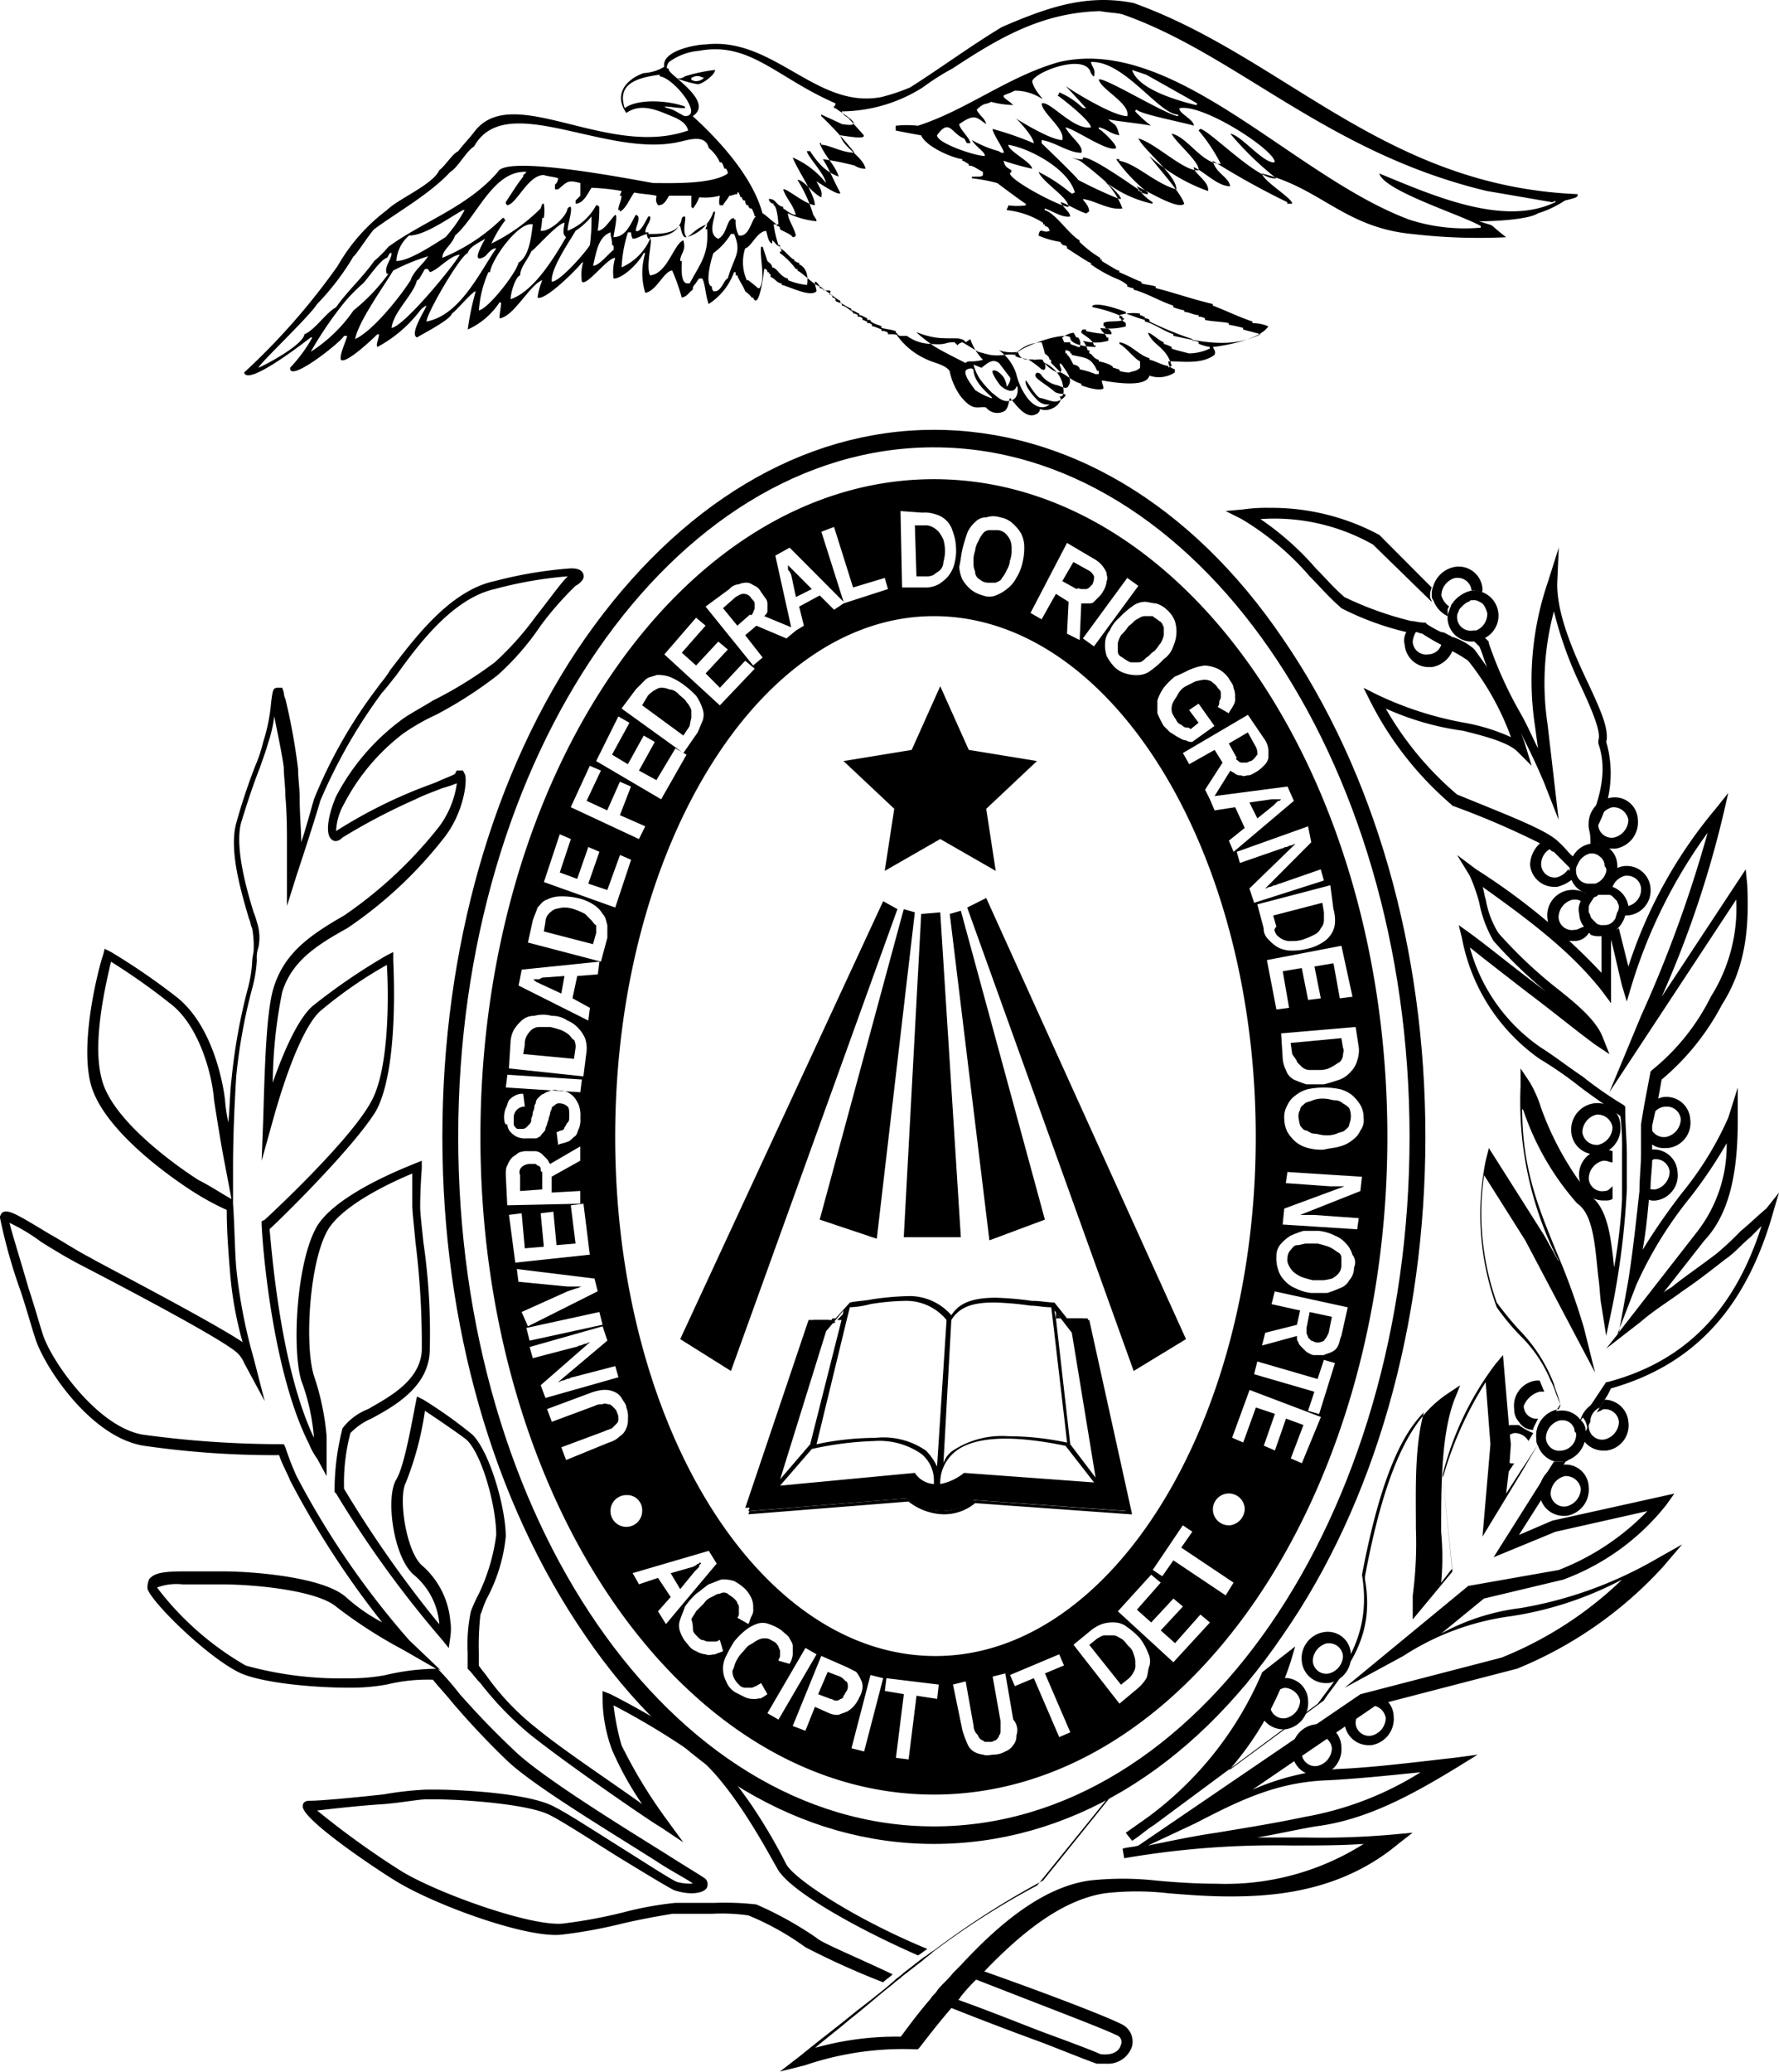 <svg xmlns="http://www.w3.org/2000/svg" width="124.298" height="144.709" viewBox="0 0 124.298 144.709"><defs><style>.a{fill-rule:evenodd;}</style></defs><g transform="translate(54.505 35.474)"><path d="M150.663,94.161A1.687,1.687,0,0,1,149,92.6a1.853,1.853,0,0,1,1.551-2,1.613,1.613,0,0,1,1.883,1.557,1.853,1.853,0,0,1-1.551,2Zm.222-2.781h-.111a1.3,1.3,0,0,0-1,1.224,1.007,1.007,0,0,0,1.108.89,1.3,1.3,0,0,0,1-1.224A1.052,1.052,0,0,0,150.884,91.38Z" transform="translate(-93.721 -48.999)"/><path d="M148.663,116.861A1.687,1.687,0,0,1,147,115.3a1.853,1.853,0,0,1,1.551-2,1.613,1.613,0,0,1,1.883,1.557,1.853,1.853,0,0,1-1.551,2Zm.222-2.781h-.111a1.3,1.3,0,0,0-1,1.224.939.939,0,0,0,1.108.89,1.3,1.3,0,0,0,1-1.224A1.052,1.052,0,0,0,148.884,114.08Z" transform="translate(-93.936 -46.448)"/><path d="M148.283,76.647a.939.939,0,0,1-1.108-.89,1.224,1.224,0,0,1,.665-1.112c-.111-.111-.222-.222-.332-.222-.111-.111-.222-.111-.332-.222a2.128,2.128,0,0,0-.775,1.557,1.687,1.687,0,0,0,1.662,1.557h.222a2.638,2.638,0,0,0,1.219-.667,2.425,2.425,0,0,0-.443-.556A1.414,1.414,0,0,1,148.283,76.647Z" transform="translate(-94 -50.84)"/><path d="M151.274,96.392a.939.939,0,0,1-1.108-.89,1.3,1.3,0,0,1,1-1.224h.111c.222,0,.332.111.554.111v-.779a1.878,1.878,0,0,0-.775-.111,1.771,1.771,0,0,0-1.551,2,1.687,1.687,0,0,0,1.662,1.557h.222a.835.835,0,0,0,.443-.111v-.89C151.606,96.281,151.5,96.392,151.274,96.392Z" transform="translate(-93.667 -48.672)"/><path d="M155,90.869h.111a.971.971,0,0,1,1,.89,1.3,1.3,0,0,1-1,1.224A.982.982,0,0,1,154,92.315v1.112a1.351,1.351,0,0,0,1,.334h.222a1.771,1.771,0,0,0,1.551-2,1.666,1.666,0,0,0-1.883-1.557c-.111,0-.332.111-.443.111l-.222,1A1.12,1.12,0,0,1,155,90.869Z" transform="translate(-93.181 -49.044)"/><path d="M154.254,94.169h.111a.971.971,0,0,1,1,.89,1.3,1.3,0,0,1-1,1.224,1,1,0,0,1-.554-.111,2.18,2.18,0,0,1-.111.779c.111,0,.332.111.443.111h.222a1.771,1.771,0,0,0,1.551-2,1.666,1.666,0,0,0-1.883-1.557h-.222v.779C154.032,94.28,154.143,94.28,154.254,94.169Z" transform="translate(-93.213 -48.673)"/><path d="M144.3,113.692a1.784,1.784,0,0,0,.775.445l.443-.667a.906.906,0,0,1-1-.89,1.3,1.3,0,0,1,1-1.224h.111a1.129,1.129,0,0,1,.886.556l.332-.556a4.485,4.485,0,0,1-1-.556H145.3a1.647,1.647,0,0,0-1,.445l.111,1Z" transform="translate(-94.226 -46.728)"/><path d="M147.174,108.779h.332c-.111-.222-.222-.556-.332-.779h-.222a1.771,1.771,0,0,0-1.551,2,1.266,1.266,0,0,0,.332.89,1.162,1.162,0,0,0,1,.556v-.111l.332-.667a.906.906,0,0,1-1-.89A1.683,1.683,0,0,1,147.174,108.779Z" transform="translate(-94.109 -47.042)"/><path d="M151.763,74.961A1.687,1.687,0,0,1,150.1,73.4a1.853,1.853,0,0,1,1.551-2,1.613,1.613,0,0,1,1.883,1.557,1.853,1.853,0,0,1-1.551,2Zm.111-2.892h-.111a1.3,1.3,0,0,0-1,1.224.939.939,0,0,0,1.108.89,1.3,1.3,0,0,0,1-1.224A1.067,1.067,0,0,0,151.874,72.069Z" transform="translate(-93.602 -51.156)"/><path d="M151.162,109.867h.111a.971.971,0,0,1,1,.89,1.3,1.3,0,0,1-1,1.224.939.939,0,0,1-1.108-.89v-.111l-.222.445a1.012,1.012,0,0,0-.332-.779l.775-1.112a1.963,1.963,0,0,0-.886,1.669,1.687,1.687,0,0,0,1.662,1.557h.222a1.771,1.771,0,0,0,1.551-2,1.687,1.687,0,0,0-1.662-1.557l-.554.89C150.94,109.979,151.051,109.979,151.162,109.867Z" transform="translate(-93.666 -46.907)"/><path d="M153.826,125.613a16.427,16.427,0,0,0,7.2-5.228l.554-.779-8.53,1.891-2.326,1,3.323-5.228c-.111,0-.222.111-.332.111h-.554l-4.21,6.674,4.32-1.78,6.425-1.446a17.309,17.309,0,0,1-6.2,4.116l-6.315,1.112-8.641,7.119,4.1-2.225a18.181,18.181,0,0,1,7.533-2.781,24.4,24.4,0,0,0,7.755-2.558,26.136,26.136,0,0,1-8.419,5.451l-9.86,2.558-15.51,10.568c-.332.111-.775.111-1.108.222l.111.667a61.838,61.838,0,0,1,11.632-.89c1.773,0,3.545,0,5.1-.111a18.02,18.02,0,0,1-10.3,2.781c-1.551,0-2.991-.111-4.21-.222a21.35,21.35,0,0,0-4.653,0c-3.1.445-6.093,2.781-8.973,5.9l-.554.556c-.332.445-.775.779-1.108,1.224-.111.222-.332.334-.443.556-.775.89-1.44,1.78-2.1,2.67a21.013,21.013,0,0,0-5.982.779c.775-.667,1.662-1.335,2.437-2,1-.779,1.994-1.669,2.991-2.447.222-.222.443-.334.665-.556.443-.334,1-.779,1.44-1.112.222-.222.443-.334.665-.556a53.594,53.594,0,0,1,7.312-4.672l5.761-7.119,9.97-7.787a24.354,24.354,0,0,1-7.976,10.123L123.25,143.3l.443.556c.554-.334,1-.779,1.551-1.112l11.411-8.454.332-.445c1.662-2.225,3.434-4.561,2.77-8.565,1.329-7.008,2.88-9.9,4.321-11.346-.665,2.447-.554,5.451-.554,8.12a27.865,27.865,0,0,1-.222,4.672v1.669l2.77-3.337-.665-6.563a25.442,25.442,0,0,1,2.991-6.674l.332,4.338-.554,6.452,2.77-4.561,1.108-1.891c0-.111-.111-.334-.111-.445a1.853,1.853,0,0,1,1.551-2h0l.111-.222v-.111c-.111-.556-.332-1-.443-1.446a11.125,11.125,0,0,0-2.437-3.782,23.285,23.285,0,0,1-1.551-1.891,18.593,18.593,0,0,1-.886-8.9l2.88,4.561,4.874,9.233-.775-3.115a47.343,47.343,0,0,0-1.883-5.228c-1.219-3-2.437-5.784-2.437-10.123,0,.111.111.111.111.222a18.963,18.963,0,0,0,3.656,6.34l.111.111c1.108.779,1.219,3,1.44,5.117.111.667.111,1.446.222,2l.332,2.113.443-2.113a55.9,55.9,0,0,0,1-8.12V96.024c0-1.112-.111-2.114-.111-3.226v-.222l-.111-.111a26.563,26.563,0,0,1-2.88-2c-1-.667-1.994-1.446-2.88-2a12.4,12.4,0,0,1-4.985-7.008c1.108.89,2.548,2,3.988,3.115,1.773,1.335,3.545,2.781,4.764,3.671l1,.667-.443-1.112c-.443-1.224-1.773-2.336-3.323-3.56a31.677,31.677,0,0,1-3.988-3.782,6.421,6.421,0,0,1-.886-2.336c-.111-.334-.111-.556-.222-.89,3.434,2.447,6.2,4.561,8.309,7.23l.665.89V80.451h0c-.222,0-.443-.111-.665-.111v2.892A45.383,45.383,0,0,0,147.733,76L146.4,75l.886,1.446a11.959,11.959,0,0,1,.665,1.891,8.377,8.377,0,0,0,1,2.67,33.028,33.028,0,0,0,4.1,3.893,14.9,14.9,0,0,0,1.551,1.224c-.775-.667-1.662-1.335-2.548-2-1.773-1.335-3.545-2.781-4.764-3.671l-.775-.556.222.89a13.336,13.336,0,0,0,5.428,8.454,26.565,26.565,0,0,1,2.88,2c.886.667,1.883,1.335,2.77,2a18.1,18.1,0,0,1,.111,2.447v3.337a37.306,37.306,0,0,1-.554,4.783c-.222-2.114-.443-4.116-1.662-5.006a21.323,21.323,0,0,1-3.434-6.118,8.629,8.629,0,0,0-.775-1.78l-.665-1v1.224a24.482,24.482,0,0,0,2.548,12.014c.111.111.111.334.222.445l-1.108-2-3.877-6.118-.222.89a18.885,18.885,0,0,0,.775,10.234,15.875,15.875,0,0,0,1.662,2,9.567,9.567,0,0,1,2.1,3.115,5.435,5.435,0,0,1,.332.779c.111.334.222.556.332.89l-.665,1.112-.332.667v.111l-.332.556-1,1.557-.443.667-1,1.557.222-1.891.111-1.557-.111-1-.443-5.228-.554.667a21.389,21.389,0,0,0-3.656,7.675v.111l.665,6.452-.775,1a19.011,19.011,0,0,0,0-3.56c0-3.115,0-6.674.886-9.121l.443-1.112-1,.667c-1.883,1.335-3.988,3.782-5.65,12.681v.222c.665,3.782-1,5.9-2.659,8.12l-.222.334-6.647,4.894a21.605,21.605,0,0,0,4.321-7.564l.332-1.112-11.964,9.344-5.65,7.008a58.682,58.682,0,0,0-7.644,4.894c-.222.111-.443.334-.665.445-.443.334-1,.779-1.44,1.112-.222.222-.443.334-.665.556-.886.779-1.773,1.446-2.77,2.225-1.219,1-2.548,2-3.767,3l-1.44,1.112,1.773-.445a21.217,21.217,0,0,1,7.644-1.112h.222l.111-.111c.775-1,1.551-2,2.437-3,.111-.222.332-.334.443-.556a12.165,12.165,0,0,1,1.108-1.224l.554-.556c2.77-2.892,5.539-5.006,8.419-5.451a19.34,19.34,0,0,1,4.431,0c1.329.111,2.77.222,4.321.222,3.1,0,7.755-.334,11.743-3.671l1-.779-1.219.111a55.83,55.83,0,0,1-6.315.222h-3.323c1.329-.222,2.77-.556,4.1-.779,3.545-.445,6.758-2.225,9.86-4.116l1.44-.89-1.662.222c-2.991.334-5.539.667-8.087.779a17.5,17.5,0,0,0-5.982,1.446l8.641-5.9,9.86-2.558a28.23,28.23,0,0,0,10.192-7.119l1.329-1.557-1.773,1a28.407,28.407,0,0,1-9.527,3.448,15.48,15.48,0,0,0-5.539,1.78l2.991-2.447Zm-16.4,14.016c2.1-.111,4.21-.334,6.425-.556a22.6,22.6,0,0,1-8.087,3.115c-2.1.445-4.21.779-6.2,1.112-1.551.222-3.1.556-4.764.89l3.323-1.557C131.338,140.963,133.886,139.74,137.431,139.629Z" transform="translate(-99.1 -50.75)"/><path d="M162.551,100.133c-.665.556-1.219,1.112-1.773,1.557a21.309,21.309,0,0,1-1.662,1.557c-1,.779-1.994,1.446-2.991,2.225-.222.222-.554.334-.775.556l2.88-3.671c1.994-2.113,2.326-5.451,2.326-8.454V91.679l-.665,2.113a23.044,23.044,0,0,1-3.213,5.228,43.379,43.379,0,0,0-2.77,4c.222-1.224.332-2.336.443-3.56a2.179,2.179,0,0,1,.111-.779c0-.667.111-1.335.111-1.891V94.348l.222-1,.222-1,.222-1.224a17.31,17.31,0,0,0,4.21-5.228c1.773-2.781,1.883-5.673,1.773-8.343l-.111-1.112-5.871,8.9a72.372,72.372,0,0,0,4.32-12.792l.332-1.446-.886,1.112a32.768,32.768,0,0,0-6.093,11.012l-.665-2.67-.665.334c.332,1.224.554,2.336.886,3.671l.332,1.112.332-1.112a35.883,35.883,0,0,1,5.318-10.679A88.277,88.277,0,0,1,153.8,86.673l-2.216,5.339,8.863-13.46a11.576,11.576,0,0,1-1.773,6.785,15.322,15.322,0,0,1-4.1,5.117l-.111.111-.443,2.336-.222,1.335v2c0,.89-.111,1.78-.111,2.67-.222,2-.443,4.116-.775,6.229l-.665,3.671-.886,1.112,2.437-1.891c.886-.779,1.994-1.446,2.88-2.114,1-.667,1.994-1.446,2.991-2.225.665-.445,1.219-1.112,1.773-1.557l.775-.779c-1.883,5.9-5.318,9.455-10.746,10.9h-.111l-.886,1.335L149.7,114.7a1.2,1.2,0,0,1,.332.779l.222-.445a1.069,1.069,0,0,1,.665-1l.554-.89.222-.445c5.871-1.669,9.527-5.673,11.411-12.57l.332-1.112Zm-10.414,8.788,1.329-3.448a27.656,27.656,0,0,1,3.767-6.118,32.446,32.446,0,0,0,2.548-3.782,9.824,9.824,0,0,1-2.1,6.229Z" transform="translate(-93.644 -51.189)"/><path d="M133.071,57.983c.665.667,1.329,1.446,2.1,2.114l.111.111a20.1,20.1,0,0,0,4.542,1.669,1.186,1.186,0,0,0-.111.89,1.687,1.687,0,0,0,1.662,1.557h.222a1.887,1.887,0,0,0,1.44-1.112,9.735,9.735,0,0,1,1.108.667,18.876,18.876,0,0,1,2.991,5.339,13.6,13.6,0,0,0-3.213-1,23.928,23.928,0,0,1-6.2-2l-.886-.445.443.89a23.415,23.415,0,0,0,5.65,7.23l.111.111a57.468,57.468,0,0,1,6.425,2.781c.111.111.222.111.332.222s.222.222.332.222l1.219,1.224a1.613,1.613,0,0,1,.222-.779c0-.111-.111-.111-.222-.222l-.222-.222a6.7,6.7,0,0,0-.886-.89h0c-1-.779-3.323-1.669-6.869-3.115a22.475,22.475,0,0,1-4.985-6.007,19.405,19.405,0,0,0,5.428,1.557c1.329.334,3.1.779,3.767,1.446l1,1-.443-1.446a7.681,7.681,0,0,0-.332-.89c.554,1.112,1.108,2.225,1.662,3.56l1,2.558-.775-6.674a19.359,19.359,0,0,1,.443-7.9,26.6,26.6,0,0,0,1.883,5.228c.775,1.669,1.44,3.226,1.219,3.782v.222c.554,1.557.332,3.337-.665,5.673v.222a3.8,3.8,0,0,1,.111,1.112h.665c-.111-.334-.111-.667-.222-1.112a7.931,7.931,0,0,0,.665-6.007c.222-.89-.443-2.336-1.329-4.227-1-2.113-2.1-4.672-2.1-6.785l.111-2.558-.775,2.447a21.208,21.208,0,0,0-.886,10.011L149.024,70c-.443-.89-.775-1.669-1.219-2.447a27.661,27.661,0,0,1-2.216-4.894v-.111l-.111-.111-.222-.222a1.57,1.57,0,0,1-.665.222h-.111l.443.445c.222.445.332,1,.554,1.446-.332-.445-.554-.779-.886-1.224l-.111-.111a4.416,4.416,0,0,0-1.44-.779c-.111,0-.111-.111-.222-.111-.222-.111-.332-.222-.554-.222a8.028,8.028,0,0,1-1-.556h0l-.111-.111h-.111c-.332,0-.665-.111-.886-.111a23.235,23.235,0,0,1-4.653-1.669c-.775-.667-1.329-1.335-1.994-2a19.926,19.926,0,0,0-3.877-3.448,13.982,13.982,0,0,1,7.866,1.78l4.1,4c0-.111-.111-.222-.111-.334a1.416,1.416,0,0,1,.111-.667l-3.545-3.56-.111-.111A15.888,15.888,0,0,0,130.3,53.2a11.347,11.347,0,0,0-1.883.111l-1.219.111,1.108.556A19.357,19.357,0,0,1,133.071,57.983Zm7.422,3.893c.111,0,.332.111.443.111a14.115,14.115,0,0,0,1.329.779.966.966,0,0,1-.886.667.939.939,0,0,1-1.108-.89A1.586,1.586,0,0,1,140.494,61.876Z" transform="translate(-96.07 -53.2)"/><path d="M143.745,58.459a1.666,1.666,0,0,0-1.883-1.557,1.929,1.929,0,0,0-1.551,1.335,1.416,1.416,0,0,0-.111.667.41.41,0,0,0,.111.334,1.951,1.951,0,0,0,1,1.112V59.9a.389.389,0,0,1,.111-.222,1.418,1.418,0,0,1-.554-.779h0a1.3,1.3,0,0,1,1-1.224h.111a.971.971,0,0,1,1,.89h0a1.4,1.4,0,0,1,.665.111C143.745,58.681,143.745,58.57,143.745,58.459Z" transform="translate(-94.669 -52.785)"/><path d="M143.637,58.511a1.4,1.4,0,0,0-.665-.111h-.111a2.2,2.2,0,0,0-1.329.89.389.389,0,0,0-.111.222c-.111.222-.111.334-.222.556V60.4a1.687,1.687,0,0,0,1.662,1.557h.222a1.57,1.57,0,0,0,.665-.222,1.757,1.757,0,0,0-.111-3.226Zm-.443,2.67h-.222a.939.939,0,0,1-1.108-.89h0a.671.671,0,0,1,.111-.445c0-.111.111-.222.222-.334a1.53,1.53,0,0,1,.443-.334c.111,0,.111-.111.222-.111h.111a.664.664,0,0,1,.443.111c.332.111.443.445.554.779A1.252,1.252,0,0,1,143.194,61.181Z" transform="translate(-94.561 -52.616)"/><path d="M152.223,75.751A1.552,1.552,0,0,0,151,74.3c-.222,0-.443-.111-.665,0h0a1.716,1.716,0,0,0-1.219.89,1.612,1.612,0,0,0-.222.779v.334a1.69,1.69,0,0,0,1.108,1.446c.111,0,.111,0,.222.111h.554A2.079,2.079,0,0,0,152.223,75.751Zm-.886.779a1.136,1.136,0,0,1-.665.556h-.443a.875.875,0,0,1-.886-.89.671.671,0,0,1,.111-.445,1.268,1.268,0,0,1,.886-.779h.111a.844.844,0,0,1,.554.222.794.794,0,0,1,.332.667C151.559,76.085,151.448,76.307,151.337,76.53Z" transform="translate(-93.73 -50.834)"/><path d="M154.7,77.259a1.666,1.666,0,0,0-1.883-1.557,1.929,1.929,0,0,0-1.551,1.335h0a.406.406,0,0,0-.332.111c-.111,0-.222.111-.332.111-.111.111-.332.222-.443.334a1.816,1.816,0,0,0-1.108-.222,1.771,1.771,0,0,0-1.551,2,1.687,1.687,0,0,0,1.662,1.557h.222a1.162,1.162,0,0,0,1-.556.109.109,0,0,1,.111.111,1.4,1.4,0,0,0,.665.111h.332a.956.956,0,0,0,.665-.334,2.04,2.04,0,0,0,.775-1.112h.111A1.741,1.741,0,0,0,154.7,77.259Zm-5.318,2.892a.939.939,0,0,1-1.108-.89,1.3,1.3,0,0,1,1-1.224h.111a.664.664,0,0,1,.443.111,1.186,1.186,0,0,0-.111.89,1.483,1.483,0,0,0,.332.89C149.717,80.039,149.606,80.151,149.384,80.151Zm2.77-.667a.789.789,0,0,1-.665.334h-.111a.664.664,0,0,1-.443-.111l-.332-.334c-.111-.111-.111-.334-.222-.445v-.334c0-.222.222-.445.332-.667a.386.386,0,0,1,.222-.111l.111-.111h.775a.386.386,0,0,1,.222.111l.332.334c0,.111.111.222.111.334a.671.671,0,0,1-.111.445C152.265,79.261,152.265,79.372,152.154,79.483Zm1-1a1.721,1.721,0,0,0-1.108-1.335,1.268,1.268,0,0,1,.886-.779h.111a.971.971,0,0,1,1,.89A1.205,1.205,0,0,1,153.151,78.482Z" transform="translate(-93.883 -50.673)"/><path d="M150.235,111.348a1.012,1.012,0,0,0-.332-.779,1.6,1.6,0,0,0-1.551-.667h0a1.771,1.771,0,0,0-1.551,2,.671.671,0,0,0,.111.445,1.745,1.745,0,0,0,1.219,1.112h.554a.406.406,0,0,0,.332-.111,1.947,1.947,0,0,0,1.219-2Zm-1.662,1.335h0a.939.939,0,0,1-1.108-.89,1.3,1.3,0,0,1,1-1.224h.111a.843.843,0,0,1,.886.667c0,.111,0,.111.111.222A1.131,1.131,0,0,1,148.574,112.683Z" transform="translate(-93.958 -46.831)"/><path d="M133.663,127.361A1.687,1.687,0,0,1,132,125.8a1.853,1.853,0,0,1,1.551-2,1.613,1.613,0,0,1,1.883,1.557,1.853,1.853,0,0,1-1.551,2Zm.222-2.781h-.111a1.3,1.3,0,0,0-1,1.224.939.939,0,0,0,1.108.89,1.3,1.3,0,0,0,1-1.224A.971.971,0,0,0,133.884,124.58Z" transform="translate(-95.554 -45.268)"/><path d="M130.963,130.261A1.687,1.687,0,0,1,129.3,128.7a1.853,1.853,0,0,1,1.551-2,1.613,1.613,0,0,1,1.883,1.557,1.853,1.853,0,0,1-1.551,2Zm.222-2.892h-.111a1.3,1.3,0,0,0-1,1.224.939.939,0,0,0,1.108.89,1.3,1.3,0,0,0,1-1.224A1.179,1.179,0,0,0,131.184,127.369Z" transform="translate(-95.845 -44.942)"/><path d="M136.363,131.261A1.687,1.687,0,0,1,134.7,129.7a1.853,1.853,0,0,1,1.551-2,1.613,1.613,0,0,1,1.883,1.557,1.853,1.853,0,0,1-1.551,2Zm.222-2.781h-.111a1.3,1.3,0,0,0-1,1.224.939.939,0,0,0,1.108.89,1.3,1.3,0,0,0,1-1.224A1.052,1.052,0,0,0,136.584,128.48Z" transform="translate(-95.263 -44.83)"/><path d="M133.063,133.161A1.687,1.687,0,0,1,131.4,131.6a1.853,1.853,0,0,1,1.551-2,1.613,1.613,0,0,1,1.883,1.557,1.853,1.853,0,0,1-1.551,2Zm.111-2.781h-.111a1.3,1.3,0,0,0-1,1.224.939.939,0,0,0,1.108.89,1.3,1.3,0,0,0,1-1.224A.971.971,0,0,0,133.174,130.38Z" transform="translate(-95.618 -44.616)"/></g><path d="M106.953,152.664a24.74,24.74,0,0,0-4.21-2.336,19.6,19.6,0,0,0-2.88-.111h-2.77a23.72,23.72,0,0,0-3.656.667,34.194,34.194,0,0,1-4.21.779c-2.216.222-8.752-2.113-11.3-3.671a60.145,60.145,0,0,1-5.871-4.227c1-.111,2.88-.334,4.653-.445,1.329-.111,2.437-.334,2.991-.334h.554c1.994,0,6.647.334,8.087,1.112.886.445,2.77,1.669,4.542,2.781,1.994,1.224,3.656,2.225,4.1,2.447a3.968,3.968,0,0,0,1.219.222c.443,0,1-.111,1.108-.445a.565.565,0,0,0-.111-.556c-.111-.111-.886-.556-2.991-1.891-3.213-2-8.419-5.228-10.3-7.008s-2.88-2.892-3.877-4a19.313,19.313,0,0,0-1.44-1.669l-.111-.111.222.111-2.216-2.113A58.471,58.471,0,0,1,70.616,120.4a19.036,19.036,0,0,1-.775-2l-.111-.222h-.222a71.71,71.71,0,0,1-9.638-.667c-3.213-.556-6.425-5.228-6.979-7.008-.222-.667-.554-1.891-1-3.226-.443-1.557-1.108-3.671-1.329-4.561a12.893,12.893,0,0,1,2.216,1.335c.886.556,1.994,1.224,2.88,1.669,3.213,1.669,9.97,5.228,10.857,6.118a2.105,2.105,0,0,1,.443.667l1.44,2.67-.775-3a36.553,36.553,0,0,1-1.219-6.34c-.111-1.446-.111-2.892-.222-4.449V98.936c0-2.447.111-4.561.222-6.452a38.661,38.661,0,0,1,1.108-6.118,9.162,9.162,0,0,0,.332-2,2.177,2.177,0,0,1,.111-.89,3.361,3.361,0,0,0-.111-1.78,4.387,4.387,0,0,0-.222-.667c-.443-1.446-1.329-4.449-.886-6.229.443-1.446.886-2.781,1.329-3.893.222-.667.443-1.224.554-1.669a9.453,9.453,0,0,0,.443-1.891c.222,1.112.554,2.67.665,3.56,0,.556.111,1.335.111,2,.111,1.224.111,2.447.111,3.226v4.449l.665-2.114s1.219-3.671,1.662-5.228A36.914,36.914,0,0,1,76.6,65.676c.222-.222.554-.667,1-1.224,1.44-2,3.877-5.339,6.868-6.007a28.349,28.349,0,0,1,5.1-.89c-.554.556-1.329,1.669-2.216,2.781a21.023,21.023,0,0,1-2.88,3.226,28.178,28.178,0,0,1-4.321,2.67c-.886.556-1.773,1-2.326,1.446a15.678,15.678,0,0,0-4.431,5.228c-.443,1-.775,2.336-.443,2.892.222.334.554.334.886,0a42.792,42.792,0,0,1,5.1-2.67c.665-.334,1.329-.556,1.883-.779a10.427,10.427,0,0,0,1-.334,6.608,6.608,0,0,1-1.219,3A29.873,29.873,0,0,1,73.94,81.25c-2.326,1.335-4.1,2.558-4.874,4.894-.554,1.557-.665,5.562-.775,9.344l-.111,2.892.775-2.781c1.108-4,2.326-6.785,3.323-7.675A29.782,29.782,0,0,1,76.931,84.7c.111,1.78.222,7.23-1.108,9.566-1.329,2.447-5.982,6.9-7.422,8.232l-.222.111v.222c.111,2.336.886,10.567,3.323,15.351a4.514,4.514,0,0,0,.554,1l.665,1.224v-2.781a17.869,17.869,0,0,0-.886-4.227c-.665-2.113-.332-8.009,1-10.234,1.108-1.78,4.542-3.337,5.871-3.893v2.225c0,.445.111,1.335.222,2.558a57.744,57.744,0,0,1,.443,7.564c-.111,2.114-2.216,3.226-3.767,4.116a4.052,4.052,0,0,0-1.773,1.335,17.376,17.376,0,0,0-.554,4.338v.111l.111.111a75.206,75.206,0,0,0,7.422,10.234l.443.556.111-.779a3.724,3.724,0,0,0,0-1.112,5.811,5.811,0,0,0-1.994-3.893c-1.108-1-1.662-4.783-1.108-5.784a22.027,22.027,0,0,0,1.329-5.006c.665.445,1.994,1.335,2.88,2,1.108,1,2.1,4.672,2.1,6.674a13.54,13.54,0,0,1-1.219,4.116,10.861,10.861,0,0,0-.554,1.224,11.353,11.353,0,0,0-.222,2.892v1.112l.111.111c.222.222.443.556.775.89a22.786,22.786,0,0,0,3.434,3.56c2.77,2.225,8.973,6.452,9.084,6.452l1.662,1.112-1.219-1.669a34.368,34.368,0,0,1-3.1-5.117,17.478,17.478,0,0,1-.554-2.781,51.5,51.5,0,0,1,5.539,3.337c2.548,1.891,4.985,6.452,5.871,8.009.775,1.557,5.539,4.227,9.86,6.118.222-.111.443-.334.665-.445-4.874-2-9.195-4.783-9.86-5.9-.775-1.557-3.323-6.229-6.093-8.232a56.144,56.144,0,0,0-6.2-3.671L92,135.422v.556a10.586,10.586,0,0,0,.665,3.56,22.321,22.321,0,0,0,2.1,3.782c-1.994-1.446-5.539-3.782-7.422-5.339a17.743,17.743,0,0,1-3.323-3.448c-.222-.334-.443-.556-.665-.89v-.89a19.8,19.8,0,0,1,.111-2.67c.111-.222.222-.667.443-1.112a11.649,11.649,0,0,0,1.329-4.338c0-2-1.108-5.9-2.326-7.119a32.025,32.025,0,0,0-3.434-2.447l-.443-.222-.111.556c-.222,1.112-.775,4.338-1.329,5.228-.775,1.224-.222,5.451,1.219,6.674a5,5,0,0,1,1.773,3.337v.111a80.415,80.415,0,0,1-6.647-9.455,13.589,13.589,0,0,1,.443-3.893,4.384,4.384,0,0,1,1.44-1c1.662-.89,3.988-2.225,4.1-4.672a43.98,43.98,0,0,0-.443-7.675c-.111-1.112-.222-2-.222-2.447,0-1.335.111-2.67.111-2.67V98.38l-.554.222c-.222.111-5.318,2-6.758,4.338-1.44,2.447-1.773,8.565-1.108,10.79a14.541,14.541,0,0,1,.886,4c-2.216-4.672-2.88-12.125-3.1-14.572,1.551-1.446,5.982-5.9,7.422-8.232,1.662-3,1.219-10.234,1.219-10.567v-.556l-.443.222a42.185,42.185,0,0,0-5.207,3.56c-1,.89-1.994,3.115-2.77,5.339a33.164,33.164,0,0,1,.665-6.34c.665-2.114,2.326-3.226,4.542-4.449a29.421,29.421,0,0,0,6.868-6.452c1.329-1.78,1.551-4,1.329-4.338l-.111-.222h-.443l-.111.222c-.111.111-.775.334-1.219.556-.554.222-1.219.445-1.994.779a34,34,0,0,0-5.1,2.67,4.183,4.183,0,0,1,.554-1.891,14.656,14.656,0,0,1,4.1-4.894,14.435,14.435,0,0,1,2.326-1.335,28.72,28.72,0,0,0,4.321-2.781A18.547,18.547,0,0,0,87.677,61a22.534,22.534,0,0,1,2.437-2.781c.222-.111.665-.445.554-.779C90.557,57,90,57,89.782,57a29.2,29.2,0,0,0-5.318.89c-3.213.667-5.761,4.227-7.312,6.229-.332.556-.665.89-.886,1.224a33.687,33.687,0,0,0-4.431,7.787c-.222.779-.554,2-.886,3,0-.779-.111-1.891-.111-3.115,0-.667-.111-1.335-.111-2a43.66,43.66,0,0,0-.886-4.894,1.112,1.112,0,0,1-.111-.445l-.111-.334h-.332c-.332,0-.332.222-.443,1a12.373,12.373,0,0,1-.554,2.781,9.818,9.818,0,0,1-.554,1.669,42.119,42.119,0,0,0-1.329,4c-.554,2,.443,5.117.886,6.674.111.222.111.445.222.667a6.87,6.87,0,0,1,.111,1.446c0,.334-.111.556-.111,1a9.572,9.572,0,0,1-.332,1.891,40.518,40.518,0,0,0-1.108,6.229c-.111.89-.111,1.891-.222,3a11.73,11.73,0,0,1-.222-1.446c0-.222-.554-5.117-3.434-7.342a46.024,46.024,0,0,0-4.542-3.115l-.443-.222-.111.445c-.111.222-1.662,5.673-.886,8.9s5.539,6.563,7.09,7.564a19.085,19.085,0,0,0,2.437,1.335c0,1.446.111,2.892.222,4.227a25.231,25.231,0,0,0,.886,5.006c-2.326-1.557-10.524-5.784-10.635-5.9-.886-.445-1.883-1.112-2.88-1.669-1.662-1-2.548-1.557-2.991-1.557a.484.484,0,0,0-.332.111l-.111.222v.111a37.547,37.547,0,0,0,1.44,5.117c.443,1.335.775,2.558,1,3.226.554,1.891,3.767,6.9,7.533,7.564a63.264,63.264,0,0,0,9.527.667c.222.667.554,1.224.775,1.78a62.539,62.539,0,0,0,6.425,9.9,12.64,12.64,0,0,1-2.548-1.78c-1.662-1.446-6.758-1.78-8.53-1.78h-2.77c-1.44,0-2.1.111-2.437.556a1.416,1.416,0,0,0-.111.667c.332,1,4.321,4.894,6.536,5.9,1.551.667,4.985,1,7.533,1a13.823,13.823,0,0,0,2.659-.222,12.06,12.06,0,0,1,3.213-.334c.443.556.886,1,1.329,1.557a55.7,55.7,0,0,0,3.877,4.116c1.883,1.78,7.09,4.894,10.414,7.008,1,.667,2.1,1.224,2.548,1.557a3.4,3.4,0,0,1-1.108-.111c-.332-.111-2.216-1.335-3.988-2.447s-3.656-2.336-4.542-2.781c-1.773-1-6.758-1.224-8.419-1.224H79.7a23.355,23.355,0,0,0-2.991.334c-1.994.222-4.431.445-5.1.445H71.5c-.222,0-.443.111-.443.334-.222.89,5.318,4.561,6.425,5.228,2.659,1.669,9.306,4.116,11.743,3.782a34.2,34.2,0,0,0,4.21-.779c1.44-.334,2.77-.556,3.434-.667h2.77a12.973,12.973,0,0,1,2.548.111,19.1,19.1,0,0,1,3.988,2.225,55.52,55.52,0,0,0,5.428,2.447c.222-.222.443-.334.665-.556C109.722,154,107.285,153,106.953,152.664ZM63.748,99.715c-1.219-.779-6.093-4.116-6.758-7.119-.665-2.558.332-6.674.665-8.12a44.522,44.522,0,0,1,4.1,2.892c2.1,1.557,2.991,5.117,3.1,6.785.111.667.443,2.892.775,4.561l.443,2.336C65.631,100.827,64.634,100.16,63.748,99.715Zm16.617,34.15a16.033,16.033,0,0,0-3.545.445,13.4,13.4,0,0,1-2.548.222,24.8,24.8,0,0,1-7.2-.89,20.8,20.8,0,0,1-6.2-5.451,3.867,3.867,0,0,1,1.773-.222H65.3c2.548,0,6.758.445,8.087,1.557a32.575,32.575,0,0,0,4.653,3l2.326,1.335Z" transform="translate(-49.9 -17.299)"/><path d="M121.475,149.572a.5.5,0,0,1,.332.667c-.111.445-.554.779-1.44.667-.222-.111-1.329-.556-3.767-1.446-1.773-.667-4.21-1.669-6.758-2.558-.111.222-.332.334-.443.556q3.323,1.335,6.979,2.67c1.994.779,3.656,1.446,3.767,1.446h.665a1.762,1.762,0,0,0,1.773-1.224,1.355,1.355,0,0,0-.775-1.557c-.886-.445-4.21-1.78-10.192-3.893l-.554.556C117.044,147.792,120.589,149.127,121.475,149.572Z" transform="translate(-43.485 -7.421)"/><path d="M112.142,147.078c-9.195,0-17.947-5.117-24.372-14.572-6.425-9.344-9.97-21.691-9.97-34.817S81.345,72.1,87.77,62.872C94.307,53.528,102.948,48.3,112.142,48.3s17.947,5.117,24.372,14.572c6.425,9.344,9.97,21.691,9.97,34.817s-3.545,25.584-9.97,34.817C130.089,141.961,121.448,147.078,112.142,147.078Zm0-97.555c-18.279,0-33.235,21.58-33.235,48.165s14.845,48.165,33.235,48.165,33.235-21.58,33.235-48.165S130.422,49.524,112.142,49.524Z" transform="translate(-46.892 -18.276)"/><path class="a" d="M110.575,78.5l-.775.222,2.77,22.8,3.877-1.446Z" transform="translate(-43.441 -14.883)"/><path class="a" d="M112.229,77.7l13.959,30.813-3.656,2.225L110.9,78.367Z" transform="translate(-43.323 -14.973)"/><path class="a" d="M108.119,78.711l1.329-.111,1.44,22.692H106.9Z" transform="translate(-43.754 -14.871)"/><path class="a" d="M107.471,78.4l.775.222-2.659,22.8-3.988-1.335Z" transform="translate(-44.326 -14.894)"/><path class="a" d="M106.98,77.9,92.8,108.49l3.545,2.225,11.632-32.259Z" transform="translate(-45.274 -14.95)"/><path d="M119.943,104.99l1.773,10.9H121.6l-9.416-.779c-1.329,1-2.548,1-3.545,0l-9.86.89v-.111l3.434-11.124.554-.556h-1.44L96.9,117.337l10.967-.89h0a4.065,4.065,0,0,0,2.326.89,3.378,3.378,0,0,0,2.216-.779h0l10.746.779L120.5,104.1h-1.44l.886.89Z" transform="translate(-44.832 -12.006)"/><path d="M120.918,104.2h-1.662l.111.111h1.44l2.659,13.237-10.746-.779h0a3.378,3.378,0,0,1-2.216.779,4.065,4.065,0,0,1-2.326-.89h0l-10.967.89,4.431-13.126h1.44l.111-.111h-1.551L97.1,117.771l11.189-.89a4.107,4.107,0,0,0,2.437.89,3.378,3.378,0,0,0,2.216-.779l10.857.779h.111Z" transform="translate(-44.811 -11.995)"/><path d="M102.522,104.322l.111-.222h-.222l-.111.222Z" transform="translate(-44.25 -12.006)"/><path d="M117.011,104.211h.222l-.111-.111H116.9Z" transform="translate(-42.676 -12.006)"/><path d="M109.808,104.211h0a.109.109,0,0,1,.111-.111h-.111c-.111,0-.111.111,0,.111Z" transform="translate(-43.45 -12.006)"/><path d="M102.7,104.256h.332l.222-.556Z" transform="translate(-44.207 -12.051)"/><path d="M116.5,104.145h.332l-.332-.445Z" transform="translate(-42.719 -12.051)"/><path d="M120.807,104.257h-1.44l-.886-1.112h0c-.443,0-1-.111-1.44-.111h-.111a21.544,21.544,0,0,0-2.548-.222c-1.551,0-2.548.334-3.1,1.224a3.858,3.858,0,0,0-3.1-1.335,19.818,19.818,0,0,0-2.437.222c-.554.111-1,.111-1.551.222h0l-1.108,1.224h-1.44L97.1,117.717l11.078-.89a3.66,3.66,0,0,0,4.653.111l10.857.779Zm-1.883,0h0l.775,1,1.662,10.123-1.773-2.336-1-8.788-.111-.556Zm-6.758,10.79h0a3.759,3.759,0,0,1-1.662.779,2.805,2.805,0,0,1,1-2.225c1.329-1.112,3.988-1.224,7.755-.445l1.994,2.558-9.084-.667Zm-.886-10.679h0c.554-.89,1.44-1.224,2.991-1.224a21.546,21.546,0,0,1,2.548.222c.443,0,.886.111,1.44.111l.111.89,1,8.565a19.86,19.86,0,0,0-4.1-.445,6.225,6.225,0,0,0-3.877,1,1.729,1.729,0,0,0-.665.89Zm-7.312,0,.222-.89a6.46,6.46,0,0,0,1.44-.222,16.462,16.462,0,0,1,2.326-.222,3.635,3.635,0,0,1,2.991,1.335h0l-.665,10.234a4,4,0,0,0-.775-1.112,5.222,5.222,0,0,0-3.545-.89,19.86,19.86,0,0,0-4.1.445Zm4.764,10.679-9.416.89,2.216-2.558a22.945,22.945,0,0,1,4.321-.556,5.174,5.174,0,0,1,3.323.89,2.38,2.38,0,0,1,.886,1.891v.222a1.711,1.711,0,0,1-1.329-.779Zm-5.539-10.679h0l.554-.667-.111.556-2.216,8.788-2.1,2.447,3.213-10.345Z" transform="translate(-44.811 -12.163)"/><path class="a" d="M93.165,26.145a.678.678,0,0,1-.665.111,8.135,8.135,0,0,0,1.551.445c.332,0,1.219-.667,1.219-1A11.724,11.724,0,0,0,93.165,26.145Zm.665.334c-.222-.111-.222,0-.222-.222.443-.222.554-.111.886,0A.812.812,0,0,1,93.829,26.479Z" transform="translate(-45.307 -20.816)"/><g transform="translate(33.567 33.472)"><path d="M97.6,59.935c0-.111.111-.222.111-.334v-.334c0-.111-.111-.222-.222-.334a.609.609,0,0,0-.554-.334c-.222,0-.332.111-.554.222L95.5,59.6l1,1.224.886-.779C97.494,60.157,97.494,60.046,97.6,59.935Z" transform="translate(-78.55 -50.591)"/><path d="M87.523,79.19l-.443-.445a5.39,5.39,0,0,0-.775-.334,2.155,2.155,0,0,0-.775-.111,4.781,4.781,0,0,0-.554.111,1.53,1.53,0,0,0-.443.334.851.851,0,0,0-.222.556l-.111.667,3.434.89.222-.779v-.556C87.745,79.524,87.634,79.3,87.523,79.19Z" transform="translate(-79.769 -48.377)"/><path d="M93.834,66.614v-.556A1.483,1.483,0,0,0,93.5,65.5c-.111-.222-.332-.334-.554-.556a.956.956,0,0,0-.665-.334,1.2,1.2,0,0,0-.554-.111c-.222,0-.332.111-.554.222-.111.111-.332.222-.443.445l-.332.556,2.88,2.114.443-.667A4.836,4.836,0,0,1,93.834,66.614Z" transform="translate(-79.1 -49.928)"/><path d="M101.262,58.48l-1.108-1.112-.222-.222-.222-.222-.111-.111v.222c0,.111,0,.111.111.222l.111.222.332,1.557Z" transform="translate(-78.108 -50.804)"/><path d="M83.954,82.822h-.443a.109.109,0,0,1,.111.111c.111,0,.111.111.222.111l.222.111,1.44.667.222-1.224-1.551.111Z" transform="translate(-79.855 -47.894)"/><path d="M86.113,86.356a2.42,2.42,0,0,0-.554-.334,7.039,7.039,0,0,0-.775-.222h-.775a.844.844,0,0,0-.554.222,1.535,1.535,0,0,0-.332.445,1.006,1.006,0,0,0-.111.556l-.111.667,3.545.334.111-.779a1.006,1.006,0,0,0-.111-.556C86.334,86.69,86.223,86.467,86.113,86.356Z" transform="translate(-79.909 -47.535)"/><path d="M108.375,57.86a1,1,0,0,0,.554-.111c.111-.111.332-.222.443-.334a.852.852,0,0,0,.222-.556,2.792,2.792,0,0,0,0-1.557,2.433,2.433,0,0,0-.332-.556,1.53,1.53,0,0,0-.443-.334,1,1,0,0,0-.554-.111H107.6l.111,3.56Z" transform="translate(-77.246 -51.074)"/><path d="M94.194,119.508c-.111,0-.111,0-.222.111l-.222.111-1.551.445.665,1.112,1-1.224.222-.222c.111-.111.111-.111.111-.222l.111-.111h0C94.3,119.4,94.194,119.4,94.194,119.508Z" transform="translate(-78.906 -43.756)"/><path d="M111.743,58.048a.844.844,0,0,0,.554.222h.554c.222-.111.332-.111.443-.334a2.434,2.434,0,0,0,.332-.556,1.586,1.586,0,0,0,.222-.667,1.9,1.9,0,0,0,.111-.779,1.416,1.416,0,0,0-.111-.667,1.534,1.534,0,0,0-.332-.445.844.844,0,0,0-.554-.222h-.554a.575.575,0,0,0-.443.222,2.434,2.434,0,0,0-.332.556,1.585,1.585,0,0,0-.222.667,1.9,1.9,0,0,0-.111.779,1.416,1.416,0,0,0,.111.667A.612.612,0,0,0,111.743,58.048Z" transform="translate(-76.847 -51.04)"/><path d="M130.422,80.225a1.53,1.53,0,0,0,.443.334,1.2,1.2,0,0,0,.665.111,2.155,2.155,0,0,0,.775-.111,5.388,5.388,0,0,0,.775-.334.867.867,0,0,0,.443-.445.852.852,0,0,0,.222-.556v-.556L133.634,78l-3.434.89.222.779C130.2,79.891,130.311,80,130.422,80.225Z" transform="translate(-74.809 -48.411)"/><path d="M131.743,88.169l.332.334a.844.844,0,0,0,.554.222h.775a1.6,1.6,0,0,0,.775-.222c.222-.111.332-.222.554-.334a.845.845,0,0,0,.222-.445c0-.222.111-.334,0-.556l-.111-.667-3.545.334.111.779C131.632,87.946,131.743,88.057,131.743,88.169Z" transform="translate(-74.69 -47.456)"/><path d="M130.362,71.945l.222-.222c.111-.111.111-.111.222-.111l.111-.111h-.665l-1.551.222.554,1.112Z" transform="translate(-74.971 -49.141)"/><path d="M103.051,126.634l-.886-.334-.665,1.557.886.334c.111,0,.222.111.332.111a.406.406,0,0,0,.332-.111.239.239,0,0,0,.222-.222c.111-.111.111-.222.222-.334a.712.712,0,0,0,0-.667C103.383,126.967,103.273,126.745,103.051,126.634Z" transform="translate(-77.903 -42.984)"/><path d="M134.9,90.634a.845.845,0,0,0-.554-.222c-.222,0-.443-.111-.775-.111a1.878,1.878,0,0,0-.775.111c-.222.111-.443.111-.554.222s-.332.222-.332.445a.836.836,0,0,0-.111.556,4.835,4.835,0,0,0,.111.556c.111.111.222.334.443.334.222.111.332.222.554.222s.443.111.775.111a1.878,1.878,0,0,0,.775-.111c.222-.111.443-.111.554-.222s.332-.222.332-.445a1.451,1.451,0,0,0,0-1.112A1.53,1.53,0,0,0,134.9,90.634Z" transform="translate(-74.636 -47.029)"/><path d="M128.065,69.3a.342.342,0,0,0,.222.111h.332c.111,0,.222-.111.332-.111.222-.111.332-.334.443-.445a1.006,1.006,0,0,0-.111-.556l-.554-1-1.329.779.554,1C127.843,69.191,127.954,69.191,128.065,69.3Z" transform="translate(-75.111 -49.613)"/><path d="M118.229,58.491h.332a.386.386,0,0,0,.222-.111l.222-.222a1.214,1.214,0,0,0,.111-.556.867.867,0,0,0-.443-.445l-1-.556-.775,1.335,1,.556C118.008,58.38,118.119,58.491,118.229,58.491Z" transform="translate(-76.243 -50.816)"/><path d="M120.622,61.335a1.884,1.884,0,0,0-.222.556v.556c0,.222.111.334.332.445a2.42,2.42,0,0,0,.554.334h.554c.222,0,.332-.111.554-.334.222-.111.332-.334.554-.445.222-.222.332-.445.443-.556a1.884,1.884,0,0,0,.222-.556v-.556c-.111-.222-.111-.334-.332-.445-.111-.111-.332-.222-.443-.334h-.554c-.222,0-.332.111-.554.222s-.332.334-.554.445A4.232,4.232,0,0,1,120.622,61.335Z" transform="translate(-75.866 -50.434)"/><path d="M84.145,94.734a.239.239,0,0,0-.222-.222c-.111-.111-.111-.111-.222-.111h-.332a.844.844,0,0,0-.554.222.491.491,0,0,0-.111.556v1.112l1.551-.111V94.956C84.145,94.956,84.145,94.845,84.145,94.734Z" transform="translate(-79.935 -46.568)"/><path d="M121.37,124.779c-.222-.222-.332-.445-.554-.556s-.332-.222-.554-.222h-.554c-.222,0-.332.111-.554.222l-.554.445,2.216,2.781.554-.445a1.535,1.535,0,0,0,.332-.445.836.836,0,0,0,.111-.556,1.416,1.416,0,0,0-.111-.667A1.017,1.017,0,0,0,121.37,124.779Z" transform="translate(-76.06 -43.242)"/><path d="M132.411,105.48l.222.222c.111,0,.222.111.332.111a.827.827,0,0,0,.554-.111,2.434,2.434,0,0,0,.332-.556l.222-1.112-1.551-.334-.222,1.112v.334C132.3,105.257,132.411,105.369,132.411,105.48Z" transform="translate(-74.582 -45.523)"/><path d="M111.884,51.4C94.38,51.4,80.2,71.979,80.2,97.341s14.18,45.941,31.684,45.941,31.684-20.579,31.684-45.941S129.387,51.4,111.884,51.4Zm30.022,44.606a1.2,1.2,0,0,1-.222.89,1.634,1.634,0,0,1-.554.667,2.224,2.224,0,0,1-.886.445c-.332.111-.665.111-1.108.222a3.4,3.4,0,0,1-1.108-.111,2.223,2.223,0,0,1-.886-.445,2.947,2.947,0,0,1-.554-.667,2.1,2.1,0,0,1-.222-.89,1.659,1.659,0,0,1,.222-1,1.634,1.634,0,0,1,.554-.667,2.223,2.223,0,0,1,.886-.445,5.572,5.572,0,0,1,2.216,0,2.223,2.223,0,0,1,.886.445,2.948,2.948,0,0,1,.554.667A1.729,1.729,0,0,1,141.906,96.006Zm-.332-4.894a2.177,2.177,0,0,1-.111.89,1.8,1.8,0,0,1-.443.779,1.987,1.987,0,0,1-.775.556c-.332.111-.665.222-1.108.334h-1.219a7.61,7.61,0,0,1-.886-.334,1.138,1.138,0,0,1-.554-.667,2.068,2.068,0,0,1-.222-.779l-.111-1.78,5.207-.445Zm-.443-3.56-.886.111-.443-2.447-1.329.222.443,2.225-.886.111-.443-2.225-1.329.222.443,2.558-.886.111-.665-3.448,5.207-1ZM139.8,81.434a2.776,2.776,0,0,1,.111.89,1.613,1.613,0,0,1-.222.779,1.885,1.885,0,0,1-.665.667,3.31,3.31,0,0,1-1.108.445,4.139,4.139,0,0,1-1.108.111,2.08,2.08,0,0,1-.886-.222,2.94,2.94,0,0,1-.665-.556,1.012,1.012,0,0,1-.332-.779l-.443-1.669,5.1-1.335Zm-5.428,15.907c0,20.023-10.081,36.263-22.378,36.263-12.408,0-22.378-16.241-22.378-36.263s9.97-36.374,22.267-36.374C124.291,60.966,134.372,77.318,134.372,97.341Zm3.877-20.579-3.213,3.226c.111,0,.222-.111.332-.111s.222-.111.332-.111.222-.111.332-.111l2.88-1,.222.779-4.874,1.557-.332-1,3.213-3.115c-.111,0-.222.111-.332.111s-.222.111-.332.111-.222.111-.332.111l-2.88,1-.222-.779,4.985-1.78Zm-3.213-7.119a1.585,1.585,0,0,1,.222.667v.556a1.017,1.017,0,0,1-.332.556,2.418,2.418,0,0,1-.554.445c-.222.111-.332.222-.554.222-.111,0-.332.111-.443,0a.664.664,0,0,1-.443-.111c-.111-.111-.222-.111-.332-.222l-1.108,1.78,5.1-.667.443,1-4.21,3.56-.332-.779,1.108-.89-.665-1.446-1.44.222-.332-.779-.332-.667,1.219-1.891-.554-.89-1.773,1-.443-.779,4.542-2.67Zm-5.1-5.006a3.413,3.413,0,0,1,.886-.222,2.6,2.6,0,0,1,.886.222,2.078,2.078,0,0,1,.775.667c.111.222.332.445.332.667a1.416,1.416,0,0,1,.111.667.836.836,0,0,1-.111.556c-.111.222-.222.334-.332.556l-.775-.445a.41.41,0,0,0,.111-.334c0-.111.111-.222.111-.334v-.334c0-.111-.111-.222-.222-.334-.111-.222-.332-.334-.443-.445a1,1,0,0,0-.554-.111,4.781,4.781,0,0,0-.554.111l-.665.334a1.338,1.338,0,0,0-.554.556c-.111.222-.222.334-.332.556a1.006,1.006,0,0,0-.111.556c0,.222.111.334.222.556.111.111.111.222.222.334s.222.111.332.222a.406.406,0,0,0,.332.111.386.386,0,0,1,.222.111l.554-.445-.665-.89.665-.445,1.108,1.557-1.551,1.112a.664.664,0,0,1-.443-.111c-.222,0-.332-.111-.554-.222s-.332-.222-.554-.334l-.443-.445a6.568,6.568,0,0,1-.443-.89v-.89a3.336,3.336,0,0,1,.443-.89,5.129,5.129,0,0,1,.775-.779C129.277,64.971,129.609,64.748,129.941,64.637Zm-2.548-4.561a1.784,1.784,0,0,1,.775.445,2,2,0,0,1,.554.779,2.459,2.459,0,0,1,.111.89,2.626,2.626,0,0,1-.222.89,1.729,1.729,0,0,1-.665.89,5.556,5.556,0,0,1-.886.779,1.47,1.47,0,0,1-.886.334,2.43,2.43,0,0,1-.886-.111,1.784,1.784,0,0,1-.775-.445,3.38,3.38,0,0,1-.554-.779,2.459,2.459,0,0,1-.111-.89,1.483,1.483,0,0,1,.332-.89,2.332,2.332,0,0,1,.665-.89,5.555,5.555,0,0,1,.886-.779,1.47,1.47,0,0,1,.886-.334C126.839,59.965,127.172,60.076,127.393,60.076Zm-1.219-1.224-3.1,4.227-.775-.556,3.1-4.227Zm-4.985-3,1.883,1.112a1.921,1.921,0,0,1,.886,1c0,.222.111.334,0,.556a1.585,1.585,0,0,1-.222.667,1.535,1.535,0,0,1-.332.445l-.332.334c-.111.111-.222.111-.443.111h-.443l-.111,2.558-.886-.445.111-2.225-.886-.556-1,1.78-.775-.445Zm-7.312.445c.111-.445.222-.779.332-1.112a2,2,0,0,1,.554-.779,1,1,0,0,1,.775-.334,1.521,1.521,0,0,1,1,0,1.666,1.666,0,0,1,.886.445,2.946,2.946,0,0,1,.554.667,2.1,2.1,0,0,1,.222.89,4.189,4.189,0,0,1-.111,1.112,3.339,3.339,0,0,1-.443,1.112,2.262,2.262,0,0,1-.665.779,2.774,2.774,0,0,1-.775.445,1.219,1.219,0,0,1-.886,0,2.223,2.223,0,0,1-.886-.445,2.946,2.946,0,0,1-.554-.667,2.627,2.627,0,0,1-.222-.89C113.767,57.073,113.767,56.739,113.878,56.294Zm-2.77-2.558a2.152,2.152,0,0,1,.886.111,1.7,1.7,0,0,1,1.219,1.224,3.3,3.3,0,0,1,.222,1.112,3.443,3.443,0,0,1-.111,1.112,2.239,2.239,0,0,1-.443.89,2.94,2.94,0,0,1-.665.556,2.047,2.047,0,0,1-.775.222h-1.773l-.111-5.339ZM97.593,59.075a.956.956,0,0,1,.665-.334,1.2,1.2,0,0,1,.554-.111c.222,0,.332.111.554.222a.867.867,0,0,1,.443.445c.111.111.222.334.332.445a.671.671,0,0,1,.111.445v.445c0,.111-.111.222-.222.334l1.883.779-1.108-5.006,1-.556,3.767,3.782-1.551-4.894.886-.334,1.329,4.227,2.216-.667.222.779-3.1,1h0l-.665.445-1-1-1.44.779.332,1.335-.554.334-.665.556-2.1-.89L98.7,62.3l1.219,1.557-.665.556L95.931,60.3Zm-2.326,2,.665.556-1.662,1.891,1,.89,1.551-1.669.665.556-1.551,1.669,1,1L98.7,64.081l.665.556L96.928,67.2l-3.877-3.56Zm-4.21,5.006.665-.667c.222-.222.554-.222.775-.334a2.43,2.43,0,0,1,.886.111,4.485,4.485,0,0,1,1,.556,6.341,6.341,0,0,1,.886.779,3.336,3.336,0,0,1,.443.89,1.233,1.233,0,0,1,0,.89c-.111.222-.222.556-.332.779l-1,1.446L90.06,67.418Zm-1.219,1.891.775.445-1.219,2.225,1.108.667,1.108-2,.775.445-1.108,2,1.219.667L93.826,70.2l.775.445-1.773,3.115-4.542-2.67Zm-1.994,3.448.775.334-1,2.113,1.44.667.886-2,.775.334-.775,2,1.773.779-.443.89-4.764-2.225Zm-2.1,4.783.775.334-.775,2.336,1.219.445.775-2.225.775.334-.775,2.225,1.329.445.886-2.447.775.334-1.108,3.337-4.985-1.78Zm-1.883,6.007c.111-.334.222-.556.332-.89.222-.222.332-.445.665-.556a2.08,2.08,0,0,1,.886-.222,4.948,4.948,0,0,1,1.219.111,3.31,3.31,0,0,1,1.108.445,1.885,1.885,0,0,1,.665.667c.222.222.222.445.332.779v.89L88.619,85.1l-5.1-1.335Zm-.775,3.448,5.428-.556-.111.89-1.44.111-.332,1.557,1.219.667-.111.89-4.874-2.447ZM82.3,90.778a2.1,2.1,0,0,1,.222-.89,2.946,2.946,0,0,1,.554-.667,1.255,1.255,0,0,1,.886-.334,2.257,2.257,0,0,1,1.219,0,1.866,1.866,0,0,1,1.108.334,1.987,1.987,0,0,1,.775.556,2.328,2.328,0,0,1,.443.667,2.177,2.177,0,0,1,.111.89l-.222,1.78-5.207-.556ZM82.083,93l5.207.334-.111.89-5.207-.334Zm-.222,3.115a1.655,1.655,0,0,1,.111-.779c.111-.222.111-.334.222-.556a1.53,1.53,0,0,1,.443-.334,1,1,0,0,1,.554-.111l.111.89a.759.759,0,0,0-.775.779v.445a.389.389,0,0,0,.111.222c.111.111.111.111.222.111h.222a.406.406,0,0,0,.332-.111l.222-.222a.41.41,0,0,0,.111-.334c0-.111.111-.222.111-.445,0-.111.111-.222.111-.445,0-.111.111-.222.111-.334s.111-.222.222-.334.222-.222.332-.222c.111-.111.222-.111.443-.222.111,0,.332-.111.554,0a1.4,1.4,0,0,1,.665.111,1.53,1.53,0,0,1,.443.334,2.434,2.434,0,0,1,.332.556,2.177,2.177,0,0,1,.111.89,1.656,1.656,0,0,1-.111.779c-.111.222-.111.445-.332.556-.111.111-.332.334-.443.334-.222.111-.443.111-.665.222l-.111-.89c.111,0,.222-.111.332-.111a.239.239,0,0,0,.222-.222c.111-.111.111-.222.222-.334s.111-.222.111-.445c0-.334,0-.556-.111-.667A.844.844,0,0,0,85.739,95a.406.406,0,0,0-.332.111c-.111.111-.222.111-.222.222s-.111.222-.111.334-.111.334-.111.445l-.111.334c0,.111-.111.222-.111.334s-.111.222-.222.334-.111.222-.222.222a.406.406,0,0,1-.332.111h-.554a1.4,1.4,0,0,1-.665-.111,1.53,1.53,0,0,1-.443-.334.852.852,0,0,1-.222-.556C81.973,96.562,81.862,96.34,81.862,96.117Zm.111,3.893c0-.222,0-.556.111-.667a1.483,1.483,0,0,1,.332-.556c.111-.111.332-.222.443-.334a1.4,1.4,0,0,1,.665-.111h.554a.839.839,0,0,1,.443.222l.332.334c.111.111.111.222.222.334l2.1-1.224v1l-1.994,1.112v1.112l1.994-.111v.89l-5.1.111Zm.222,2.781.886-.111.222,2.447,1.329-.111-.222-2.336.886-.111.222,2.336,1.329-.111-.332-2.67.886-.111.443,3.56-5.207.556Zm.886,6.785,3.213-1.446.332-.111.332-.111c.111,0,.222-.111.332-.111h-1l-3.434-.334-.111-.89,5.428.667.222.89-4.874,2.447Zm.332,1.112,5.1-1.112.222.89-5.1,1.112Zm1,4,3.434-3c-.111,0-.222.111-.332.111s-.222.111-.332.111-.222.111-.332.111l-2.991.779-.222-.779,5.1-1.446.332,1-3.434,2.892c.111,0,.222-.111.332-.111s.222-.111.332-.111.222-.111.332-.111l2.991-.779.222.779-5.1,1.446Zm1.773,5.228-.332-.89,2.991-1.112c.222-.111.332-.111.554-.222l.332-.334a.41.41,0,0,0,.111-.334.844.844,0,0,0-.111-.445c0-.111-.111-.222-.222-.334s-.222-.222-.332-.222-.332-.111-.443,0a1,1,0,0,0-.554.111l-2.991,1.112-.332-.89,2.991-1.112a3.413,3.413,0,0,1,.886-.222,1.637,1.637,0,0,1,.775.111,1.107,1.107,0,0,1,.554.445c.111.222.332.445.332.667a1.655,1.655,0,0,1,.111.779,1.416,1.416,0,0,1-.111.667,1.11,1.11,0,0,1-.443.556,1.784,1.784,0,0,1-.775.445Zm3.1,3.56a1.113,1.113,0,0,1,1.108-1.112,1.049,1.049,0,0,1,1.108,1.112,1.108,1.108,0,1,1-2.216,0Zm3.323,7.008.886-1-.886-1.335-1.329.445-.443-.779,5.318-1.557.554.89-3.545,4.227Zm2.437,1.224c0,.222.111.334.332.556.111.111.222.222.332.222s.222.111.443.111H96.6c.222,0,.222-.111.332-.111l.222.779c-.222.111-.332.111-.554.222-.222,0-.443.111-.665,0a1.57,1.57,0,0,1-.665-.222,1.107,1.107,0,0,1-.554-.445,2.423,2.423,0,0,1-.554-.89,1.233,1.233,0,0,1,0-.89c.111-.334.222-.556.332-.89a5.565,5.565,0,0,1,.775-.89c.332-.222.554-.445.886-.667.332-.111.554-.222.886-.334a2.43,2.43,0,0,1,.886.111,3.367,3.367,0,0,1,.775.556,2.328,2.328,0,0,1,.443.667,1.416,1.416,0,0,1,.111.667.836.836,0,0,1-.111.556c-.111.222-.111.334-.222.556l-.775-.445a.41.41,0,0,0,.111-.334v-.334a.41.41,0,0,0-.111-.334c0-.111-.111-.222-.222-.334s-.332-.222-.443-.334a.5.5,0,0,0-.554,0c-.222,0-.332.111-.554.222a1.107,1.107,0,0,0-.554.445l-.554.556c-.111.222-.222.334-.332.556A1.965,1.965,0,0,1,95.045,131.713Zm4.321,4.894a1.4,1.4,0,0,1-.665-.111l-.665-.334a1.494,1.494,0,0,1-.665-.779,1.9,1.9,0,0,1,0-1.78,10.039,10.039,0,0,1,.554-1,5.128,5.128,0,0,1,.775-.779,2.774,2.774,0,0,1,.775-.445,1.219,1.219,0,0,1,.886,0,3.311,3.311,0,0,1,.886.445c.222.222.443.334.554.556s.222.334.222.556v.556a1.585,1.585,0,0,1-.222.667l-.775-.222c0-.111.111-.222.111-.334v-.334c0-.111-.111-.222-.111-.334-.111-.111-.111-.222-.332-.334s-.332-.222-.554-.222a1,1,0,0,0-.554.111c-.222.111-.332.222-.554.334s-.332.334-.554.556a2.328,2.328,0,0,0-.443.667c-.111.222-.111.445-.222.556a1.006,1.006,0,0,0,.111.556,1.535,1.535,0,0,0,.332.445.575.575,0,0,0,.443.222h.443c.111,0,.222-.111.332-.111.111-.111.222-.111.332-.222l.443.779a2.42,2.42,0,0,1-.554.334C99.808,136.5,99.587,136.607,99.365,136.607Zm.886,1,2.659-4.561.775.445-2.659,4.561Zm5.539-.111c-.222.111-.332.111-.554.222a1.4,1.4,0,0,1-.665-.111l-1-.445-.665,1.669-.886-.334,1.994-4.894,1.773.779.665.334a2.434,2.434,0,0,1,.332.556,1.006,1.006,0,0,1,.111.556,1.585,1.585,0,0,1-.222.667,2.434,2.434,0,0,1-.332.556A1.946,1.946,0,0,1,105.791,137.5Zm1.219,2.781-.886-.222,1.329-5.117.886.222Zm5.1-3.671-1.44-.222-.554,4.449-.886-.111.554-4.449-1.329-.222.111-.89,3.656.445Zm5.539,2.558a.943.943,0,0,1-.222.667,1.107,1.107,0,0,1-.554.445,1.6,1.6,0,0,1-.775.222c-.222,0-.554.111-.775,0a1.57,1.57,0,0,1-.665-.222,1.11,1.11,0,0,1-.443-.556,7.686,7.686,0,0,1-.332-.89l-.665-3.226.886-.222.554,3.115a.852.852,0,0,0,.222.556c.111.111.111.222.222.334s.222.111.332.222h.443c.111,0,.222-.111.332-.111.111-.111.222-.222.222-.334.111-.111.111-.222.111-.445v-.556l-.554-3.115.886-.222.554,3.226A1.1,1.1,0,0,1,117.644,139.166Zm2.991.111-1.773-4.116-1.329.556-.332-.779,3.434-1.446.332.779-1.329.556,1.773,4.116Zm6.093-4.116a2.947,2.947,0,0,1-.554.667l-1.329,1.112-3.213-4.116,1.219-1a2.774,2.774,0,0,1,.775-.445,2.43,2.43,0,0,1,.886-.111,1.47,1.47,0,0,1,.886.334,5.555,5.555,0,0,1,.886.779,4.514,4.514,0,0,1,.554,1,1.323,1.323,0,0,1,.111.89C126.839,134.494,126.839,134.939,126.729,135.161Zm1.883-1.112-3.877-3.56,2.326-2.558.665.556-1.662,1.891,1,.89,1.551-1.669.665.556-1.551,1.669,1,.89,1.773-2,.665.556Zm3.656-4.672-3.656-2.447-.775,1.112-.665-.445,2.1-3.115.665.445-.775,1.112,3.656,2.447Zm.222-4.894a1.112,1.112,0,1,1,1.108-1.112A1.189,1.189,0,0,1,132.489,124.483Zm5.1-4.338-.775-.334.886-2.336-1.219-.445-.775,2.225-.775-.334.775-2.225-1.329-.445-.886,2.447-.775-.334,1.219-3.337,4.985,1.891ZM138.8,116.7l-.775-.222.443-1.335-4.21-1.224.222-.89,4.21,1.224.443-1.335.775.222Zm1.551-5.451c-.111.222-.111.445-.222.667a.867.867,0,0,1-.443.445c-.222.111-.332.111-.554.222h-.665c-.222,0-.332-.111-.554-.222l-.332-.334c-.111-.111-.222-.222-.222-.334-.111-.111-.111-.222-.111-.445l-2.437.667.222-.89,2.216-.556.222-1-1.994-.445.222-.89,5.1,1.112Zm.886-4.783a1.266,1.266,0,0,1-.332.89,1.136,1.136,0,0,1-.665.556,7.615,7.615,0,0,1-.886.334H138.25a3.241,3.241,0,0,1-1.108-.334,1.988,1.988,0,0,1-.775-.556,1.8,1.8,0,0,1-.443-.779,2.458,2.458,0,0,1-.111-.89,1.266,1.266,0,0,1,.332-.89,2.939,2.939,0,0,1,.665-.556,7.615,7.615,0,0,1,.886-.334H138.8a3.241,3.241,0,0,1,1.108.334,1.987,1.987,0,0,1,.775.556,1.8,1.8,0,0,1,.443.779A.843.843,0,0,1,141.241,106.462Zm.443-5.339-4.21,1.669h1l3.1.222-.111.779-5.207-.334.111-1.112,4.21-1.557h-1l-3.1-.222.111-.779,5.207.334Z" transform="translate(-80.2 -51.4)"/><path d="M134.534,99.956a2.42,2.42,0,0,0-.554-.334,7.038,7.038,0,0,0-.775-.222h-.775c-.222,0-.443.111-.665.111s-.332.222-.443.334a.851.851,0,0,0-.222.556.836.836,0,0,0,.111.556,1.535,1.535,0,0,0,.332.445,2.42,2.42,0,0,0,.554.334,7.036,7.036,0,0,0,.775.222h.775a4.781,4.781,0,0,0,.554-.111,1.53,1.53,0,0,0,.443-.334.852.852,0,0,0,.222-.556V100.4C134.867,100.179,134.756,100.067,134.534,99.956Z" transform="translate(-74.712 -46.006)"/></g><g transform="translate(58.936 47.933)"><path d="M113.735,77.3l-3.877-2.225L105.98,77.3l.665-4.338L103.1,69.628l4.764-.779,1.994-4.449,1.994,4.449,4.764.779-3.545,3.337Z" transform="translate(-103.1 -64.4)"/></g><g transform="translate(17.06)"><path class="a" d="M104.9,31.6Z" transform="translate(-61.03 -20.153)"/><path class="a" d="M158.468,34.87c-13.515-.556-20.495-9.566-31.019-13.348-3.323-.667-6.093.334-9.195,1.669-2.216,1.335-4.321,2.892-6.425,4.227a13.991,13.991,0,0,1-1.994.667c-4.542.89-7.533-4.227-12.3-3.671-.665,0-3.1.445-2.88,1.557a3.133,3.133,0,0,1-1.44.445C92.22,26.75,91,27.751,92,29.2c1.108-.779,2.326-.111,3.434.334.443.222.775.445.886.89-5.65,2-12.3-3.448-14.956.111-.332.445-.775.89-1.108,1.335-.443.222-.886,1-1.329,1.335-.443,1-2.88,2-3.656,2.781a12.791,12.791,0,0,0-3.434,3.893A46.929,46.929,0,0,1,65.3,47.328c.222,1,4.21-2.113,4.653-2.447h.111a10.4,10.4,0,0,1-1.551,2.113c-.111,1.112,3.545-1.78,3.767-2.225H72.5c-.111.445-.554,1.335-.443,1.669.332.334,2.216-1.446,2.548-1.78h.111c0,.334-.222.667-.111.89A9.207,9.207,0,0,0,77.6,42.99a1.162,1.162,0,0,1,.443-.334c-.111.334-1.219,2-.665,2.225.332-.222,2.326-1.224,2.437-1.669.332-.222,1.44-1.557,1.662-1.557a18.919,18.919,0,0,0-.554,2.67,5.207,5.207,0,0,0,2.216-1.891h.111c0,.334-.111.779-.111,1.112,1-.111,2.1-2.336,2.991-2.67a5.031,5.031,0,0,0-.332,1.224c.554.222,2.77-2,3.1-2.447a.109.109,0,0,0,.111-.111,3.092,3.092,0,0,0-.111,1.446c.332.334,1.773-1.669,2.326-1.669a3.327,3.327,0,0,0-.111,1.446c.665,0,1.773-1.112,2.1-1.78h.111a4.754,4.754,0,0,0,0,2.781c.775-.111,1.329-1.557,1.883-1.557a12.831,12.831,0,0,1,.665,1.891c.443-.111.443-.334.775-.556a.41.41,0,0,1,.111-.334c.111-.111.222-.334.332-.445h.222c.222.445.222,1.224.443,1.78a4.439,4.439,0,0,0,1.773-2.225h.111v.222h.111c.111.334.443.779.554,1.112,0,0,.443.334.443.445h.111c.443,1,.775-2,.775-2h.111c.111.111.111.111.111.222h.111v.111c.111,0,.111,0,.111.222.332.111.443.445.775.445v.111c.554.111,1.994.89,2.437.445,0-.222-.111-.334-.111-.667.222,0,.222.334.554.445v.111c.222.111.443,0,.554.111l-.111.222c.111,0,.111,0,.222.111V42.1c.111,0,.111,0,.222.111v.111c.111.111.332.111.443.222v.111c.222,0,.554.334.775.445v.111a.406.406,0,0,1,.332.111v.111a.406.406,0,0,1,.332.111v.111c.111,0,.222.111.332.111v.111a.406.406,0,0,1,.332.111V44.1c.111,0,.111,0,.665.222v.111a.664.664,0,0,1,.443.111v.111h.332s.332,0,.332.111a5.032,5.032,0,0,0,2.1,1.669c.443.222,1.219.334,1.551.779a4.464,4.464,0,0,0,.775,1.78c.886,1.112,1.219.667,1.773.779a1,1,0,0,0,1.329.222c.222-.222.222-.445.332-.89.443.445,1.108,1.557,1.883,1.112a.4.4,0,0,0,.222-.334c.886.334,1.773-.667,1.329-.89.443.111.332-.556.222-1a2.31,2.31,0,0,0-1.219-1.335c.111.445,0,.556-.222.445a8.992,8.992,0,0,0-.886-.667c-.332-.111-.665-.111-.886-.222s.111-.445.775-.779a3.224,3.224,0,0,1,1-.222,7.111,7.111,0,0,1,.222.779c.111.111.332.222.332.445h.111v.222l.665.667c.332.111.886.667,1.44.779v.111c.222.111,1.329.445,1.551.222,0-.222-.111-.334-.111-.556.665.111,3.1.556,3.323-.334a2.03,2.03,0,0,0,1.773-.222v-.222c-.332-.111-.443-.222-.443-.556,1,0,2.326.222,3.213-.445.111-.222,0-.334-.111-.556,1-.111,3.323-.556,3.877-1.446a2.954,2.954,0,0,0-1.108-.222v-.111c-1-.334-1.883-.779-2.77-1.112v-.111c-1.44-.334-2.659-.779-3.988-1.112v-.111c-.332-.111-.665-.111-1-.222v-.111c-.111,0-.775-.334-1.551-.667v-.111c-.111,0-.111,0-1.219-.667v-.111h-.111v-.111a8.134,8.134,0,0,1-1.44-1.112V38.1c-.775-.445-1.662-1.891-2.437-2.113v-.111c.443.111,1.219.667,1.773.556,0-.334-.443-.556-.665-1,.222,0,1.329.667,1.773.779.111,0,.111-.111.222-.111,0-.445-.332-.667-.443-.89.886.111,1.773.779,2.77.667a5.027,5.027,0,0,0-1.219-1.891,8.252,8.252,0,0,0,3.323,1.557v-.111a3.528,3.528,0,0,1-1.108-1.112c.775.334,2.88,1.669,3.323,1.224-.222-.779-1.883-2.558-2.437-3.337a12.181,12.181,0,0,0,4.1,2.447c.111-.667-1-1.224-1-1.669.775.334,1.662,1.335,2.548,1.335-.111-.667-1-.89-1.219-1.78a54.866,54.866,0,0,0,5.207,2.892v.111h.332c.111-.334-1.994-1.557-2.1-2.113,4.1,1,5.761,3.782,10.524,4.227a39.757,39.757,0,0,0,6.536.222c-1.44-1.112-.554-.667-1.883-1.112,1,0,3.434-.111,4.1-.556a7.219,7.219,0,0,0,1.883-.89C158.468,35.092,158.468,35.092,158.468,34.87ZM94.99,25.637a4.091,4.091,0,0,1,2.1-.779c3.545-.667,5.428,1.891,9.527,3.671,0,.222-.111.111-.111.334h.111c.222.222,2.437,1.446.443,1.112-.222-.111-1.44-.667-1.44-.667v.111a24.321,24.321,0,0,1,2.326,2.558c-.886,0-1.773-.556-2.326-.556V31.31h-.111c.332.89,1.108,1.557,1.329,2.336a3.3,3.3,0,0,1-1.219-.779,6.11,6.11,0,0,1-.775-1h-.222c0,.334,1.219,1.557,1.329,2.225a5.949,5.949,0,0,0-2.326-1.78c.332.89,1.551,2.558,1.551,3.337-.775-.111-1.994-1.224-2.216-1.112.222.667.665,1,.886,1.78-.332,0-.665-.334-.886-.445V35.76c-.554-.111-.443-.556-1-.556a.355.355,0,0,0,.332.334v.111c.222,0,.332,1.112.332,1.335h-.111c-.332-.222-.775-.667-1-.779-.775-2.892-3.656-5.673-4.874-6.785,1.551-1-1.662-2.892-1.662-3.226a.109.109,0,0,0-.111-.111C94.768,26.082,94.879,25.748,94.99,25.637ZM96.1,29.419c-.111,0-.775-.445-.886-.445-.222-.111-.443-.111-.554-.222.443,0,.886.111,1.44.111v-.111c-1.219-.445-3.323-.556-4.21.111-.554-1.669.775-2.113,2.437-2.336v.111C95.322,26.75,97.427,29.419,96.1,29.419ZM69.51,44.659c-.111.779-2.88,2.225-3.213,2.336.111-.334,3.545-3.56,4.1-4.449a17.772,17.772,0,0,0,2.548-3.337c.111,0,1.108-1.557,1.44-1.891,1.662-1.224,3.877-2.447,5.318-4,.554-.334,1.108-1.446,1.662-1.78,2.216-4,9.306.89,14.4-.334.554-.111,1.773-.556,1.994.445a2.592,2.592,0,0,1,.775,1h.111c.111.111.111.222.222.445h.111c.111.222.111.222.111.334-1.108.779-3.988.667-5.207.667-1.329-.222-10.3-2-10.857-.779-2.1,2.447-5.207,3.448-7.644,5.228a8.478,8.478,0,0,1-1,1c-.775,1.112-1.883,2.113-2.659,3.226C70.95,43.213,70.285,44.325,69.51,44.659ZM80.7,35.982a9.754,9.754,0,0,1-1.329,1.891c-.886.556-2.548,1.669-3.434,1.669a2.515,2.515,0,0,1,.886-1.78c1.108,0,2.77-1.224,3.767-1.78Zm-10.746,9.9a25.3,25.3,0,0,1,2.437-3.56A12.665,12.665,0,0,1,73.609,41.1c.332-.334,1.219-1.669,1.662-1.78.111-.111.111-.222.222-.334H75.6c0,.445-.554,1-.332,1.446h.111a13.161,13.161,0,0,1-2.437,2.558A10.505,10.505,0,0,1,69.953,45.882Zm3.1-.89c.222-1.224,1.994-3.671,2.659-4.783a14.127,14.127,0,0,1,2.437-1c-.332.556-1,1-1.219,1.669C76.157,42.1,74.273,44.436,73.055,44.992Zm2.548-.779c.111-1.112,1.551-2.336,1.773-3.337.111,0,.111,0,.554-.779h.222c0,.111.111.111.111.222.554-.111,1.329-1.112,2.1-1.224C80.034,39.764,76.489,44.1,75.6,44.214Zm2.437-.445c0-.556,2.326-4.561,2.88-4.783.111-.445.886-.779,1.219-1-.111.222-1.108,1.891,0,1.224.222-.222.443-.556.775-.556C81.7,40.432,80.366,43.324,78.04,43.769ZM81.7,42.99a7.88,7.88,0,0,1,.665-2.67h.111c.111-.89,1.994-3.56,2.991-3.337-.111.779-.222,2.225-1,2.67C84.355,40.32,82.36,42.879,81.7,42.99Zm2.216-.779c0-.445.332-1.557.665-1.669,0-.556.554-1.112.775-1.669.332-.222,1.883-2,2.326-2,0,.222-.222.779.111,1C87.013,39.208,85.573,41.655,83.911,42.211Zm2.88-1.224c-.111-.89,1.219-2.781,1.662-3.56a4.768,4.768,0,0,0,1.108-1,13.552,13.552,0,0,1-.111,2C89.118,38.986,87.346,40.988,86.792,40.988Zm2.88-1.112c.222-.89.332-2,1.219-2.336,0,.334.111.445.111.89a.109.109,0,0,1,.111.111v.222C90.78,38.986,90.115,39.876,89.672,39.876Zm1.994.111a9.5,9.5,0,0,1,.443-2.447h.222a.844.844,0,0,0,.111.445c.332,0,.554-.222,1-.334a.41.41,0,0,0,.111.334h.111A3.9,3.9,0,0,1,91.666,39.987ZM96.43,41.1h-.222c-.443-.111-.332-1.224-.332-1.557h-.111c0-.556.443-.667.222-1.446-.665.222-1.108,2.336-2.326,2.447-.332-.667.222-2.558,0-2.558v-.111c.665,0,1.662-.111,1.994-.779h.111c.332,1.669.665.222,1.883-.111,0,.111-.111.222-.111.334h.111C97.759,39.1,97.205,39.653,96.43,41.1Zm2.659-.334c-.222,0-.443.89-.886.89h-.111a.41.41,0,0,1-.111-.334c-.554-.111,0-2.113.111-2.336a4.6,4.6,0,0,0,1.219-1.335h.222C100.086,38.986,99.532,39.208,99.089,40.765Zm.775-3a2.013,2.013,0,0,1-.222-1.112h-.111v-.111c-.554,0-.443,1.112-1.108,1.446-.775-.334-.222-1.446-.222-1.891h-.111a2.76,2.76,0,0,1-1.883,1.78c-.332-.445,0-1.224-.111-1.446-.111,0-.111,0-.222.111-.111,1.112-1.44,1.112-2.326,1.112V37.54h-.222c0-.445.443-.779.332-1.112h-.111c-.111.111-.554,1.224-.886,1,0-.334.443-1,0-1.112-.332.556-.665,1.557-1.551,1.557,0-.222.332-1.557.111-1.557-.332.334-.775,1.112-1.219,1.112a10.312,10.312,0,0,0,.111-1.669c-.111-.111-.111-.111-.222-.111a3.858,3.858,0,0,1-1.994,1.78c0-.445.332-1.335.222-1.669-.111,0-.111,0-.222.111-.111.667-1.329,1.669-1.883,1.557a6.646,6.646,0,0,0,.111-.89h.111a2.954,2.954,0,0,0,0-1c-.111,0-.111,0-.222.334a12.842,12.842,0,0,1-3.434,2.447,8.3,8.3,0,0,1,1-1.669h-.111v-.111h-.111a13.231,13.231,0,0,1-4.21,2.781c0-.556.665-.89.886-1.557,1.551-1.335,2.659-4.561,4.985-4.449-.111.222-.222.111-.222.334-.443.556-.775,1.112-1.219,1.78,0,.111,0,.111.111.222.665-.111,1.44-2.113,2.548-2.113.332.111.665.111,1,.222a.579.579,0,0,1-.222.445v.334h.222c.665-.556.665-.667,1.551-.445v.89l-.332.334v.222c.554,0,.886-.779,1.108-1.112a15.078,15.078,0,0,1,2.1.222c0,.111-.111.222-.111.334h.111c0,.334-.222.667-.222,1h.111v.111c.443-.222.665-.89,1-1.335.554.111,1,.111,1.551.222,0,.222-.111.334.111.667.443,0,.554-.334.775-.667h1.551v.779l.111.111a2.791,2.791,0,0,0,.443-.779,4.2,4.2,0,0,0,1.44-.111c0,.111-.111.445,0,.667h.222c.111-.222.332-.445.443-.667.222,0,.332-.111.554-.111v-.111h.111c0,.111.111.222.111.334h.111c0,.111,0,.111.111.222h.111a.41.41,0,0,0,.111.334h.111c0,.111,0,.111.111.222h.111a1.884,1.884,0,0,1,.222.556h.111C100.75,36.538,100.64,37.873,99.864,37.762Zm4.764,3.448a4.66,4.66,0,0,1-1.329-.334v-.111c-.554-.111-.775-.779-1.108-.779,0-.222-.222-.334-.332-.445l-.332-1h-.111c-.111.779.332,2.225-.111,2.892h-.111c-.222-.222-.554-.445-.665-.556h-.111a3.093,3.093,0,0,1-.111-2.225c.443-.111.775-1.112,1.44-1.224.111.111.111.779.443.89V38.1c.222.111.222.334.554.445v.111c.332.111.775.779,1,.779v.111c.111,0,.111.111.332.111v.111C104.517,39.987,104.738,40.432,104.628,41.21Zm8.973,4.338c-.222-.111-1.662-1.224-1.219-1a5.86,5.86,0,0,0,1.219.334c.775.111,1.662,0,1.773.111a.41.41,0,0,1,.332.222l.332-.222a3.7,3.7,0,0,0,.886,1.446c-.886.222-1,0-1.219.222C115.041,46.327,113.933,45.771,113.6,45.549Zm3.877,3.56a5.166,5.166,0,0,1-1.108-.556c-.222-.334-.775-1-.665-1.335,0-.111.554-.334.554,0C116.371,48.33,117.922,49.219,117.478,49.108Zm1.551.111c-.665.334-1.108-.222-1.44-.445a7.188,7.188,0,0,1-.886-1,3.43,3.43,0,0,1-.443-1l.554.222c.443-.334.775-.667,1.219-.334.111.111.665.89.775,1,.111.222-.222.667-.222.667a1.727,1.727,0,0,0-.222-.667c-.332-.445-.665-.556-.775-.445s.554,1.112.665,1.112c.111.111.775.556,1,0C119.362,48.107,119.472,49,119.029,49.219Zm1.44-2.781c.222,0,.665-.111.665.111a2.234,2.234,0,0,0,1,.779c.222,0,.332-.111.222-.334s-.111-.556.222,0c.332.445.554.89.332,1.224-.111.334-.443.111-.775,0a1.883,1.883,0,0,1-1.108-.667c-.111-.222-.443-.334-.443,0,0,.222,1,.779,1.329,1.112.332.222.775.111.775.222s-.222.334-.554.445-1-.222-1.219-.222c-.332-.111-1-1.335-1-1.224-.111.334.443,1,.775,1.335a.986.986,0,0,0,.886.334s-.665.667-1.551-.445a4.6,4.6,0,0,1-.775-1.669,3.223,3.223,0,0,0-1.219-1.669,2.8,2.8,0,0,0,1.329.111C119.583,46.661,120.248,46.327,120.47,46.438Zm1.994-1.557a1.651,1.651,0,0,1,.775-.334c.111.111.111.222.222.334h.111a.685.685,0,0,1,.111.667h-.111c-.222-.111-.332-.111-.554-.222v-.111h-.443C122.574,45.1,122.464,44.992,122.464,44.881Zm2.548,2.558h-.222a5.951,5.951,0,0,0-1.108-.334c0-.222-.332-.334-.443-.334-.111-.222-.332-.667-.443-.667v-.111h-.111v-.222c.111,0,.111,0,.332.111v.111h.111V46.1c.886.222,1.329.111,1.773,1.112h.111Zm6.315-1.446h0c-.443-.111-.886-.222-1.219-.334v-.111a2.837,2.837,0,0,0-.554-.222v-.111c-.332-.111-.886-.667-1.108-.667.332.89,1.329,1,1.662,2.336-.111,0-.111,0-.222.111v-.111c-.554-.111-1.108-.445-1.329-.445v-.111c-.775-.222-1.329-1-2.1-1.112v.111c.443.222,1,1,1.44,1.224v.445c-.222.222-.443.222-.775.334a3.088,3.088,0,0,1-.665-.111v-.111c-.111,0-.332-.111-.443-.111,0-.222-.886-.445-1-.445v-.111c-.443-.111-.443-.445-.665-.445v-.222h-.111a1.883,1.883,0,0,0-.332-.667,3.2,3.2,0,0,0,1.773,0v-.222h-.111c-.111-.334-.332-.334-.443-.667a4.627,4.627,0,0,0,1.773-.111V43.88c-.111-.111-.222-.111-.222-.222h-.111v-.111h-.111v-.222a3.177,3.177,0,0,1,1.44-.111v.111c.111,0,.222.111.332.111v.111a.406.406,0,0,1,.332.111v.111a24.048,24.048,0,0,0,2.991,1.224V45.1a.835.835,0,0,1,.443.111v.111a3.424,3.424,0,0,0,.775.222v.111A3.39,3.39,0,0,1,131.326,45.994Zm-8.2-11.124h0a.109.109,0,0,0-.111-.111,10.918,10.918,0,0,0-2.216-1.446c.332.779,2.1,1.78,2.1,2.447-.554,0-3.988-1.78-4.1-2.336.111-.111.111-.111.111-.222-.332-.222-.443-.222-.554-.667a18.43,18.43,0,0,0,1.994.556c0-.445-1.662-1.224-1.662-1.669,1.44.222,4.21,1.669,4.653,3.337A.342.342,0,0,0,123.128,34.87Zm-6.093-2.67c-.665,0-3.323-.89-3.323-1.446.886-1.224,1-.111,1.883.222.111.111.111.222.222.334h.222c0-.334-.775-1-.775-1.335,1.108-.779,1.219-.445,1.883,0-.111-.445-.443-.556-.665-1,.554-.556.665-.334,1-.556a6.514,6.514,0,0,0,1.551.222c-.222-.222-.443-.334-.665-.556v-.111c.222-.111.332-.111.775-.334a3.423,3.423,0,0,1,1.883.556c.222.111-.554-.556-.665-1.224.222-.667,3.767-2,4.1-.556.111.111.111.222.222.222.111-.556-.111-.556-.222-1,2.326-.111,4.764,3.671,6.093,3.671v.111c-.886-.111-5.207-2.781-5.539-2.558.111.667,2.216,1.669,1.994,2.558-1,0-3.877-1.78-4.321-2.113.332.334,1.44,1.557,1.44,1.557a.406.406,0,0,1-.332-.111,5.344,5.344,0,0,0-1.551-1c0,.111,0,.111-.111.222.332.222,2.326,1.78,2.326,2.225-1.219.222-2.88-1.891-3.434-1.669,0,.667,1.662,1.78,1.44,2.558-.886,0-3.323-1.557-3.323-1.557.111,0,1.329,1.335,1.329,1.78a21.935,21.935,0,0,0-2.88-1c0,.334.886,1.557.775,1.669a.406.406,0,0,1-.332-.111,8.106,8.106,0,0,1-1.883-.779C116.371,31.533,117.146,31.978,117.035,32.2Zm10.3-6.007,1,.334s2.77,1.557,3.545,2c0,.111,0,.111-.111.111C130.883,28.418,127.781,27.639,127.338,26.193Zm4.764,4.116-.111.111a12.2,12.2,0,0,1,1.551,2.336c-1.329,0-2.326-1.891-3.434-2.113.222.556,1.994,2,1.883,2.558-1,.111-2.991-1.891-4.21-2.225.443.89,2.659,2.558,2.659,3.56-1.551-.445-2.77-1.78-3.988-2v-.111h-.222a11.069,11.069,0,0,0,2.216,2.336v.111c-.111,0-.111,0-.443-.111v-.111h-.222v-.111c-.665-.445-3.323-2.336-3.877-2.225v.111a1.878,1.878,0,0,1-.775-.111c.222.111.332.111.554.222s2.88,2.225,2.88,2.67h-.111a30.778,30.778,0,0,1-2.88-1.335c0-.111-2.548-2.558-2.548-2.558v-.222c.886.111,1.883.89,2.77.89.222-.445-.775-1.112-1.108-1.78.665.111,2.991,1.78,3.545,1.446,0-.334-1.108-1.335-1.219-1.335V30.2c.554.111.775.445,1.44.556-.222-.89-.332-.667-.775-1.112.443.111,2.548.334,2.991.445a9.008,9.008,0,0,1-1.108-1,.109.109,0,0,1,.111-.111c.332.334,3.323.89,3.988,1.112,0-.445-1.108-.89-1-1.224,1.662-.334,6.758,3,6.647,3.782-.775.111-2.326-1.891-3.1-2a21.49,21.49,0,0,0,3.213,3.115C136.2,33.98,132.766,30.42,132.1,30.309Zm24.815,5.117c-3.656,1.78-8.752-.556-12.3-2,.332,1.224,5.761,2.892,7.09,3.671v.111a12.541,12.541,0,0,1-4.985-.556c-8.087-3-16.4-12.9-24.483-11.012-3.545,1-6.425,3.337-9.86,4.449a7.229,7.229,0,0,0-1.551,0v.334c.554.111,1.108.222,1.773.334.332.779,2.1,1.557,2.88,1.669v.111c.111,0,.222.111.443.222v.111c.332,0,.554.222,1,.445v.222c-.111.111-.111.111-.775.111v.111a12.191,12.191,0,0,1,1.773.334s1.773,1.335,1.994,1.446v.111a4.45,4.45,0,0,1-1.219,0c0,.111-.111.222-.111.334a5.85,5.85,0,0,1,2.548.89v.111h.111v.111a.354.354,0,0,1,.332.334c-.443.222-.665-.334-.775.334a6.331,6.331,0,0,0,1.551.445v.111h.111v.111a.406.406,0,0,1,.332.111v.111c1.551,1,1.551,1,1.662,1v.111a9.154,9.154,0,0,0,1.773,1,2.774,2.774,0,0,1,.775.445v.111c.332.111.332.111.443.111v.111c.886.222,1.773.779,2.77,1.112v.111a4.5,4.5,0,0,0,.775.222V43.1c.332,0,.665.222,1,.222v.111a.835.835,0,0,1,.443.111v.111c.443.111,1.108.111,1.662.222v.111c.554.111.554.111,1,.222v.111c.332.111.443.111,1.219.334-1.994,1-4.1.556-6.093.111v-.111c-.665-.222-1.44-.779-1.994-.89v-.111c-.443-.111-1-.334-1.329-.445V43.1c-.554-.222-1.883-.667-2.326-.445v.111a9.1,9.1,0,0,1,2.1.667v.111h.111c0,.334-1.219.111-1.44.334V44.1h.111v.111c.332.111.332.111.443.334v.111a8.577,8.577,0,0,1-1.773-.222v-.111H123.9c-.111.111-.111.111-.111.222.222.222.775.445.886.89h.111v.111c-.443,0-1.773-.111-1.773-.667-.443-.445-3.545.667-3.877,1.224-.443-.111-1,.111-1.662,0-.111,0-.886-.222-.886-.222l-1.108-.667c-.332.111-.332.222-.332.222l-.222-.222c-.775,0-.443.222-1.773.111a2.933,2.933,0,0,1-1.551-.556h-.443c-.222,0-.222-.222-.332-.222v-.111c-.332-.111-.554-.111-1-.222V44.1c-.222-.111-.775-.222-.775-.445h-.222v-.111c-.443-.222-.443-.222-.554-.222v-.111c-.111,0-.332-.222-.554-.222v-.111a4.811,4.811,0,0,1-.775-.445v-.111c-.443-.222-1.108-.89-1.44-.89v-.111c-.554-.222-1.108-.89-1.551-1.112V40.1h-.111a5.234,5.234,0,0,0-1.108-1.112v-.111h.111c0-.111-.111-.222-.111-.445h-.111a8.812,8.812,0,0,1-.332-1.446h.222v.111c.111,0,.111,0,.222.111v.111c.111.111.775.334.886.556.111,0,.111,0,.222-.111-.111-.556-.554-1.112-.554-1.557a5.9,5.9,0,0,0,1.994.556c0-.111,0-.111-.222-.445a9.756,9.756,0,0,0-1.108-2.447c.443,0,1,.89,1.662,1.224.111-.445-.111-.667-.332-1.112.222.111,1.662,1.112,1.662.779-.332-.556-.775-1.669-1.219-2.336a19.491,19.491,0,0,1,2.216.445,1.361,1.361,0,0,0,.775.222c-.222-.89-1.551-1.446-1.773-2.336.775.111,1.994.334,1.551-.111l-1-1.112c-.222-.111-.443-.334-.443-.445a10.733,10.733,0,0,0,5.65-1.669,17.418,17.418,0,0,1,2.1-1.335c3.213-2.113,6.2-3.893,10.3-4,.554.111,1.108.111,1.551.222,7.976,2.781,14.291,9.678,25.48,12.347.665.111.665.111,4.542.779C157.028,35.315,156.917,35.315,156.917,35.426Z" transform="translate(-65.3 -21.309)"/><path class="a" d="M117,26.6Z" transform="translate(-59.726 -20.714)"/></g></svg>